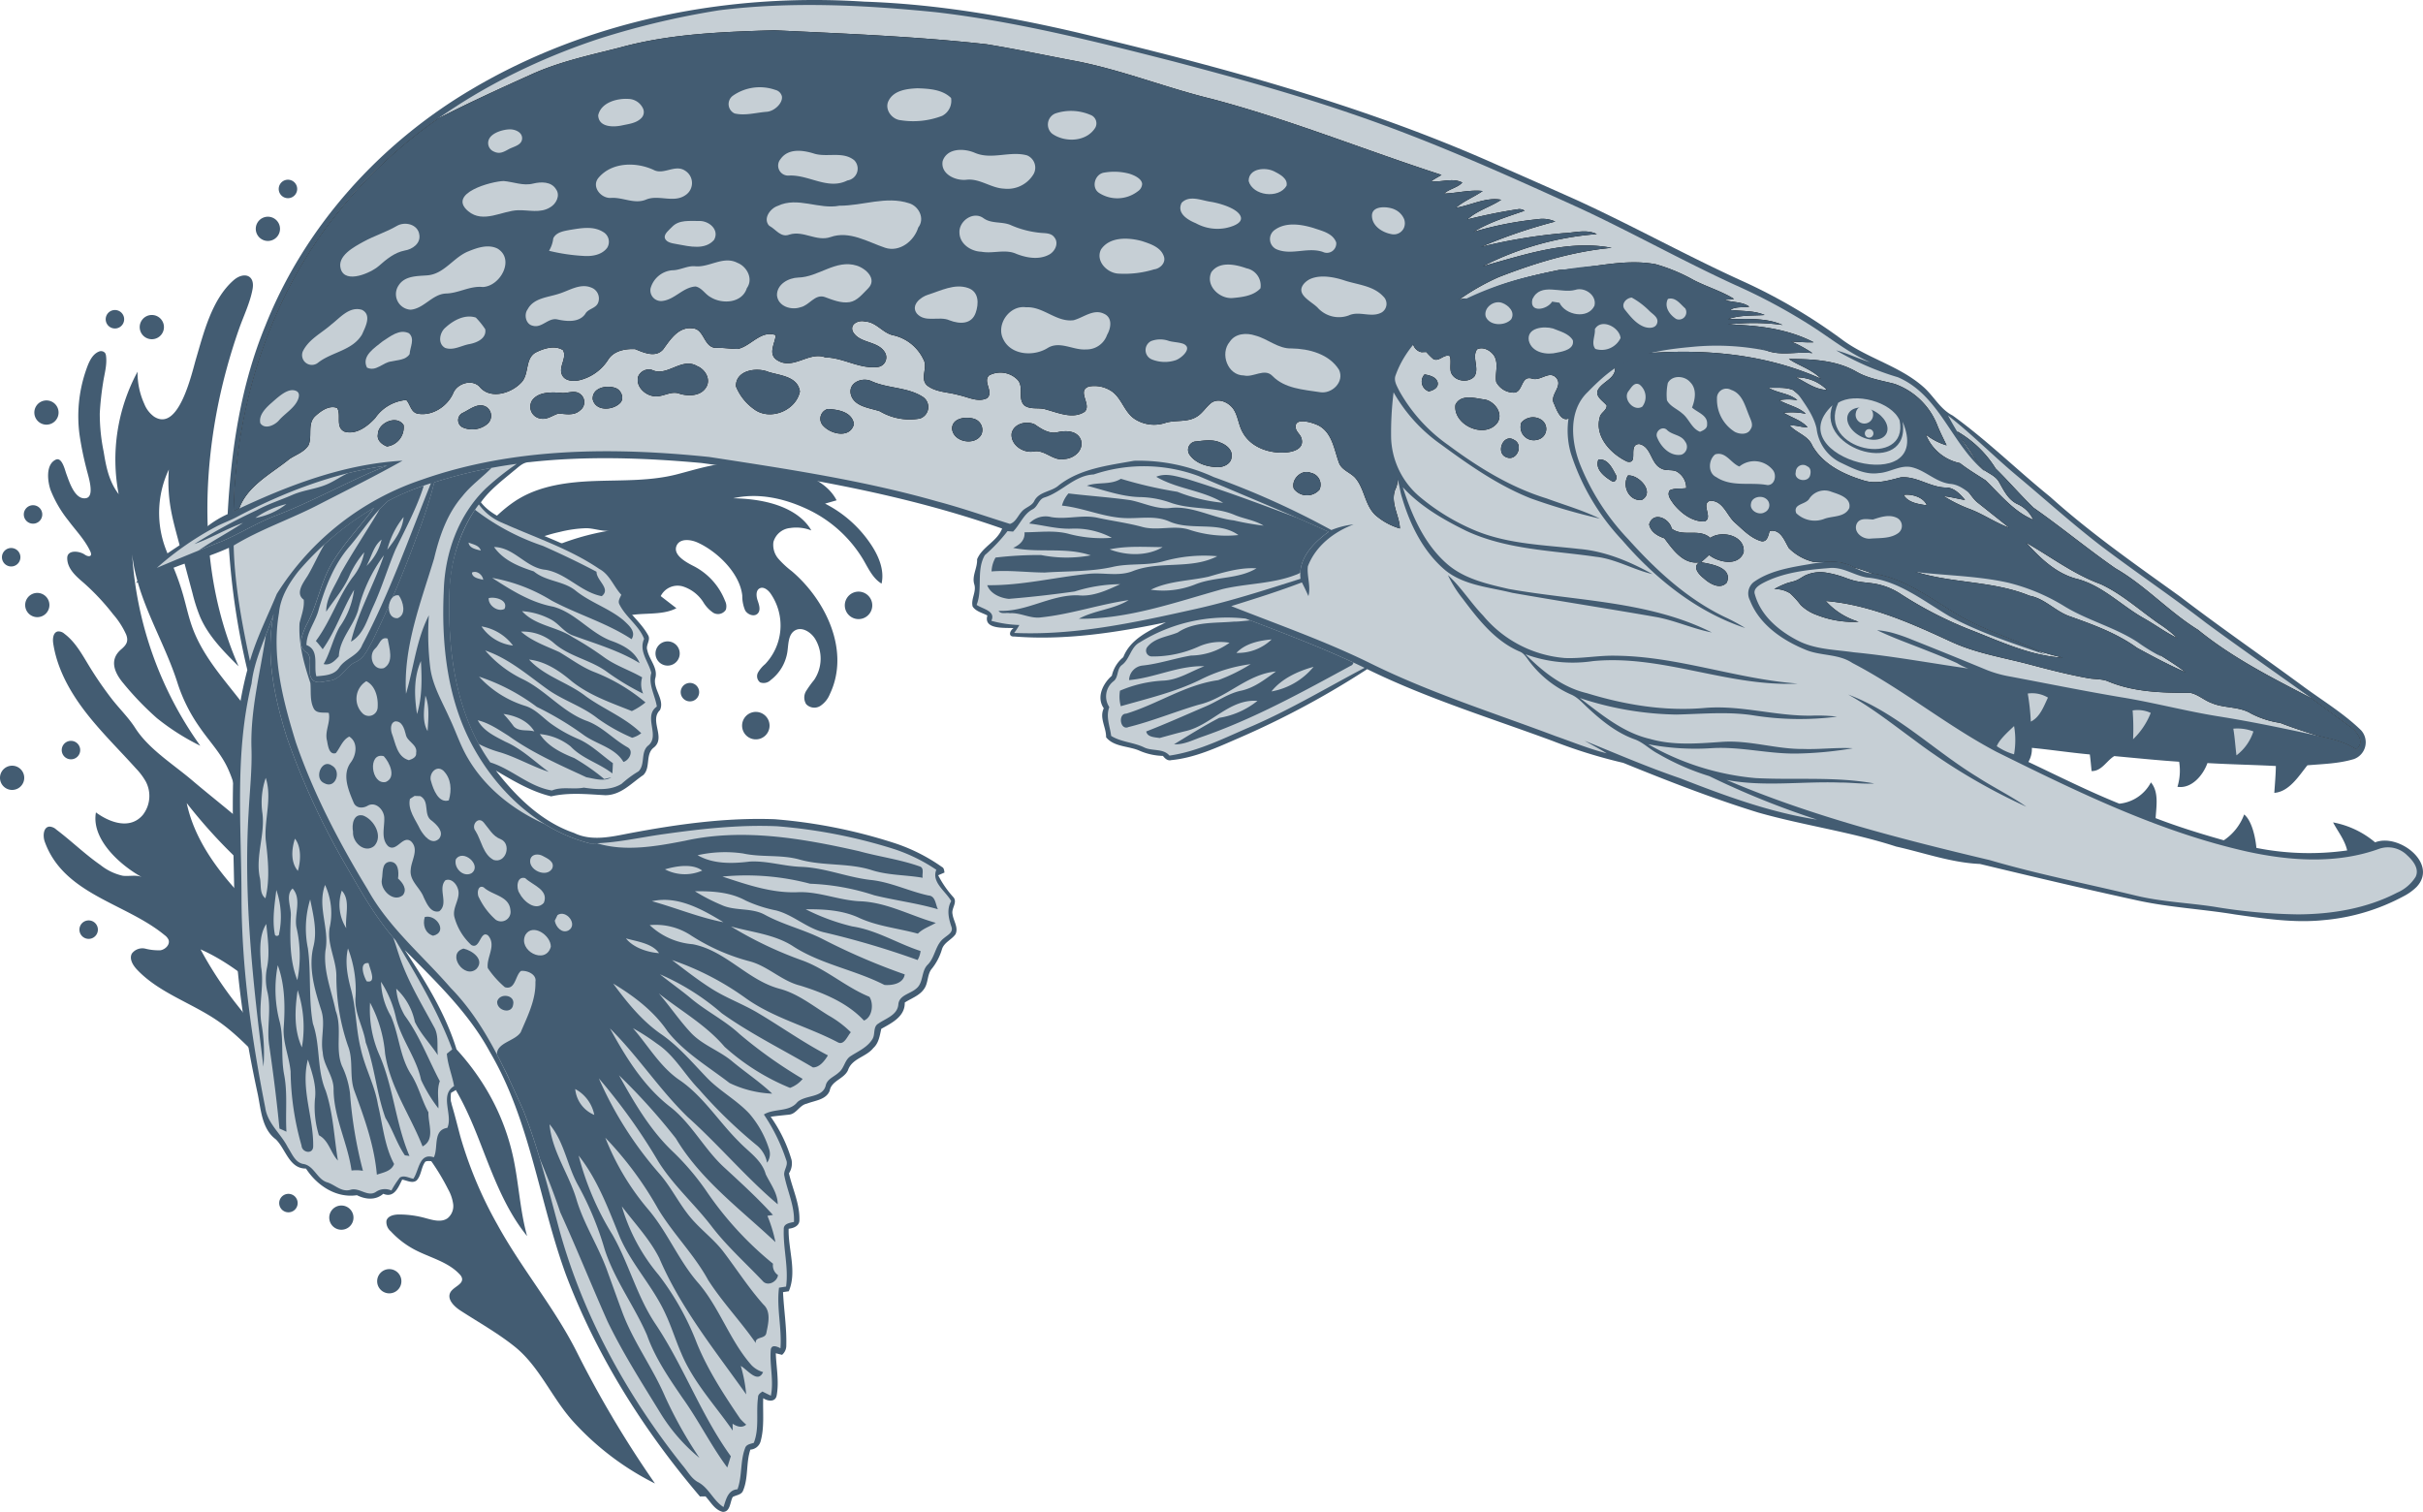 <svg xmlns="http://www.w3.org/2000/svg" xmlns:xlink="http://www.w3.org/1999/xlink" width="525" height="327.575" viewBox="0 0 525 327.575">
  <defs>
    <clipPath id="clip-path">
      <rect id="Rectangle_10917" data-name="Rectangle 10917" width="525" height="327.575" transform="translate(0 0)" fill="none"/>
    </clipPath>
  </defs>
  <g id="Group_479" data-name="Group 479" transform="translate(0 -0.002)">
    <g id="Group_478" data-name="Group 478" transform="translate(0 0.002)" clip-path="url(#clip-path)">
      <path id="Path_21427" data-name="Path 21427" d="M165.59,782.456q4.346,7.338,9.219,14.345a60.33,60.33,0,0,1-17.634-13.336c-4.678-5.124-7.336-11.957-12.733-16.3-3.645-2.93-7.846-5.281-11.766-7.821-1.4-.905-2.992-2.485-2.2-3.947.669-1.227,2.823-1.725,2.52-3.089a1.912,1.912,0,0,0-.524-.846c-2.54-2.73-6.448-3.59-9.745-5.331a19.3,19.3,0,0,1-5.17-3.98,2.6,2.6,0,0,1-.93-2.285c.3-1.073,1.675-1.355,2.788-1.35a21.471,21.471,0,0,1,5.534.749c1.65.448,3.56,1.053,4.943.048a3.4,3.4,0,0,0,1.193-3.047,9.036,9.036,0,0,0-1.1-3.217c-4.134-8.214-10.031-13.969-16.44-20.315-6.915-6.849-13.385-13.91-20.823-20.248-5.085-4.332-10.265-8.725-16.38-11.412a81.916,81.916,0,0,0,8.031,12.18c2.666,3.355,5.761,7.608,9.6,9.656a69.348,69.348,0,0,1,10.61,7.523q3.107,2.476,6.27,4.882c1.372,1.044,4.326,4.243,6,4.465A43.254,43.254,0,0,1,95.106,710.3c-5.181-4.285-9.337-9.767-14.854-13.609-5.742-4-12.837-6.136-17.653-11.212-.907-.956-1.759-2.355-1.124-3.511a2.84,2.84,0,0,1,2.921-1.046,11.44,11.44,0,0,0,3.265.346c1.085-.179,2.139-1.266,1.743-2.292a2.548,2.548,0,0,0-.828-.975c-8.431-6.979-21.861-8.773-25.987-20.261-.451-1.255-.294-3.193,1.038-3.267a2.31,2.31,0,0,1,1.435.619c3.281,2.469,6.228,5.365,9.605,7.709a11.929,11.929,0,0,0,4.723,2.3c1.316.236,3.119-.289,4.316.361-4.552-2.477-11.095-8.128-10.024-14.063,2.9,2.144,7.363,3.841,10.161.543a6.678,6.678,0,0,0,.633-7.24,13.97,13.97,0,0,0-2.1-2.8c-3.684-4.1-7.656-7.961-11.014-12.334s-6.12-9.367-6.94-14.82c-.151-1.006,0-2.367,1-2.558a1.916,1.916,0,0,1,1.431.506c2.338,1.746,3.783,4.4,5.3,6.895A79.288,79.288,0,0,0,57,626.666c1.668,2.174,3.716,4.135,5.182,6.43,2.949,4.616,8.264,7.869,12.4,11.4C83,651.672,94.239,659.479,99.208,669.6l4.311,8.784c-1.267-2.58-5.34-5.117-7.543-6.893-2.58-2.082-5.109-4.129-7.611-6.3a112.586,112.586,0,0,1-15.013-15.812c1.48,7.067,5.706,13.267,10.527,18.642a75.263,75.263,0,0,0,19.284,15.6c5.274,2.935,10.944,5.16,15.994,8.465,12.365,8.092,21.834,19.459,24.973,34.218,1.19,5.6,1.439,11.381,2.975,16.891-4.948-6.051-7.653-13.834-10.518-21.105s-6.336-14.674-12.454-19.538c5.044,4.01,6.939,13.288,8.526,19.132a88.566,88.566,0,0,0,8.005,19.022c5.21,9.513,12.375,17.985,17.216,27.629q3.607,7.187,7.71,14.113" transform="translate(-32.894 -475.377)" fill="#435c72"/>
      <path id="Path_21428" data-name="Path 21428" d="M94.492,369.361a33.87,33.87,0,0,0-3.662-6.772c-4.4-6.3-10.223-11.834-12.914-19.19-.814-2.226-1.307-4.553-1.949-6.834a54.1,54.1,0,0,0-2.086-6.025c-.726-1.754-1.546-3.474-2.133-5.279A22.055,22.055,0,0,1,72.8,309.135a34.587,34.587,0,0,0,.371,8.222c.368,2.222.953,4.4,1.537,6.577l3.232,12.044A36.148,36.148,0,0,0,79.6,341.12c1.814,4.153,5.1,7.455,8.315,10.651-6.294-14.273-7.756-29.916-6.168-45.354a119.343,119.343,0,0,1,3.429-18.554q1.23-4.607,2.808-9.113c1-2.854,2.406-5.7,2.956-8.682.587-3.183-1.984-3.815-4.137-1.918-4.682,4.127-6.421,11.277-8.114,17.006-.907,3.072-3.718,15.952-9.07,12.529a6.158,6.158,0,0,1-2.11-2.71,16.4,16.4,0,0,1-1.489-7.037,40.053,40.053,0,0,0-4.091,26.534c-2.117-2.8-2.706-5.877-3.255-9.227a40.685,40.685,0,0,1-.836-8.293,63.429,63.429,0,0,1,.709-6.569c.279-1.925.89-3.832.652-5.8a1.522,1.522,0,0,0-.214-.7,1.149,1.149,0,0,0-1.363-.29c-1.692.695-2.384,2.927-2.92,4.484a30.536,30.536,0,0,0-1.264,13.427,69.934,69.934,0,0,0,1.527,7.515c.288,1.28,1.919,5.941-.094,6.319-2.449.459-3.669-3.637-4.281-5.272-.306-.818-.937-3.732-2.32-3.052-2.214,1.089-1.727,4.733-1.1,6.543a25.472,25.472,0,0,0,3.839,6.6c1.636,2.207,3.64,4.233,4.794,6.759.53,1.161-.44,1.2-1.211.662-1.2-.832-3.807-1.1-3.807.744,0,2.3,1.9,3.938,3.5,5.307a50.116,50.116,0,0,1,6.427,6.849,17.834,17.834,0,0,1,2.841,4.408c.583,1.5.023,2.266-1.087,3.217-2.637,2.258-1.454,5.033.45,7.31a65.437,65.437,0,0,0,7.3,7.592,50.477,50.477,0,0,0,9.4,5.98A79.807,79.807,0,0,1,64.856,327.52c1.053,9.928,6.943,18.624,9.918,28.154a35.526,35.526,0,0,0,4.706,9.31c1.9,2.786,4.266,5.26,5.8,8.28,1.776,3.5,2.441,7.447,3.853,11.108,2.706,7.016,8.146,12.787,14.582,16.677a39.888,39.888,0,0,1-5.435-15.055c-.858-5.926-1.679-11.414-3.788-16.633" transform="translate(-36.219 -207.405)" fill="#435c72"/>
      <path id="Path_21429" data-name="Path 21429" d="M408.882,456.666c4.876-3.018,10.852-3.789,16.608-4.007,6.013-.227,12.126.047,17.951-1.462,4.06-1.051,8-2.347,12.213-2.48a40.635,40.635,0,0,1,13.413,1.828c3.57,1.119,7.225,2.961,8.932,6.29l-2.5.718a26.266,26.266,0,0,1,10.1,9.081c1.589,2.449,2.789,5.4,2.143,8.249-1.859-1.11-2.821-3.217-3.906-5.09a27.911,27.911,0,0,0-12.561-11.214c-4.9-2.237-10.365-3.4-15.686-2.189,11.63.221,15.671,4.683,16.934,6.973a8.844,8.844,0,0,0-4.559-.527,4.169,4.169,0,0,0-3.648,3.019,4.59,4.59,0,0,0,1.085,3.656,19.8,19.8,0,0,0,2.882,2.673c7.32,6.219,12.748,17.262,8.247,26.661a5.526,5.526,0,0,1-2.077,2.549,2.431,2.431,0,0,1-3.041-.39,2.7,2.7,0,0,1-.022-2.833,22.8,22.8,0,0,1,1.748-2.426,8.274,8.274,0,0,0,.214-8.882c-.935-1.5-2.9-2.728-4.406-1.812-1.415.86-1.371,2.865-1.593,4.506a9.5,9.5,0,0,1-3.637,6.227,2.167,2.167,0,0,1-2.3.492,1.694,1.694,0,0,1-.436-2.139,6.824,6.824,0,0,1,1.539-1.813,12.162,12.162,0,0,0,1.135-15.353c-.55-.739-1.474-1.478-2.3-1.073-.885.433-.783,1.722-.46,2.652s.7,2.077.029,2.8c-.74.8-2.187.282-2.735-.663a7.818,7.818,0,0,1-.623-3.187c-.506-4.892-5.462-9.609-9.675-11.511-1.542-.7-3.8-.929-4.526.6-.922,1.932,1.689,3.505,3.6,4.465a14.326,14.326,0,0,1,6.873,7.581,2.582,2.582,0,0,1,.17,1.9,2,2,0,0,1-2.768.636,7.437,7.437,0,0,1-2.161-2.327,8.219,8.219,0,0,0-4.432-3.362,4.089,4.089,0,0,0-4.754,2.108l3.4,2.624c-4.412,2.325-11-.2-14.1,3.707-.966.892,1.128,2,1.477,3.266.278,1.011-.781,1.975-1.827,2.058a6.858,6.858,0,0,1-3.009-.8,17.207,17.207,0,0,0-17.083,2.688,17.548,17.548,0,0,1,10.7-2.378c1.216.124,2.784.966,2.345,2.107a2.161,2.161,0,0,1-1.444,1.038l-8.156,2.847a23.939,23.939,0,0,0-7.237,3.482c-3.378,2.7-5.958,7.494-10.273,7.234a31.244,31.244,0,0,1,8.041-16.331c7.147-7.59,17.8-11.135,28.217-11.567A36.573,36.573,0,0,0,399.4,487.6c-6.192,6.206-7.574,16.754-17.213,19.254-.394.1.9-8.485,1.152-9.242a24.926,24.926,0,0,1,4.822-8.495c2.105-2.424,4.774-4.22,7.034-6.487a95.534,95.534,0,0,1,9.219-8.679A54.831,54.831,0,0,1,428.782,463.4c-1.448.238-3.553-.555-5.114-.52a27.1,27.1,0,0,0-5.635.805,35.805,35.805,0,0,0-9.525,3.577,71.617,71.617,0,0,0-18.07,14.106c1.134-1.226,1.257-3.511,1.874-4.988a34.223,34.223,0,0,1,3.612-5.8c3.356-4.9,7.329-10.137,12.309-13.5q.32-.217.648-.419" transform="translate(-296.732 -348.434)" fill="#435c72"/>
      <path id="Path_21430" data-name="Path 21430" d="M819.464,575.363a2.975,2.975,0,1,0,3.967-1.4,2.975,2.975,0,0,0-3.967,1.4" transform="translate(-636.125 -445.484)" fill="#435c72"/>
      <path id="Path_21431" data-name="Path 21431" d="M719.868,691.98a2.975,2.975,0,1,0,3.967-1.4,2.975,2.975,0,0,0-3.967,1.4" transform="translate(-558.784 -536.042)" fill="#435c72"/>
      <path id="Path_21432" data-name="Path 21432" d="M636.042,623.079a2.625,2.625,0,1,0,3.638-.741,2.625,2.625,0,0,0-3.638.741" transform="translate(-493.578 -482.937)" fill="#435c72"/>
      <path id="Path_21433" data-name="Path 21433" d="M562.385,653.134a2.625,2.625,0,1,0,3.638-.741,2.625,2.625,0,0,0-3.638.741" transform="translate(-436.38 -506.276)" fill="#435c72"/>
      <path id="Path_21434" data-name="Path 21434" d="M660.248,663.321a2,2,0,1,0,2.667-.94,2,2,0,0,0-2.667.94" transform="translate(-512.562 -514.217)" fill="#435c72"/>
      <path id="Path_21435" data-name="Path 21435" d="M248.542,214.333a2.625,2.625,0,1,1,3.675.53,2.625,2.625,0,0,1-3.675-.53" transform="translate(-192.599 -163.18)" fill="#435c72"/>
      <path id="Path_21436" data-name="Path 21436" d="M136,309.613a2.625,2.625,0,1,1,3.675.53,2.625,2.625,0,0,1-3.675-.53" transform="translate(-105.205 -237.169)" fill="#435c72"/>
      <path id="Path_21437" data-name="Path 21437" d="M33.818,392.464a2.625,2.625,0,1,1,3.675.53,2.625,2.625,0,0,1-3.675-.53" transform="translate(-25.855 -301.507)" fill="#435c72"/>
      <path id="Path_21438" data-name="Path 21438" d="M24.938,579.112a2.625,2.625,0,1,1,3.675.529,2.625,2.625,0,0,1-3.675-.529" transform="translate(-18.959 -446.449)" fill="#435c72"/>
      <path id="Path_21439" data-name="Path 21439" d="M319.787,1173.108a2.625,2.625,0,1,1,3.674.53,2.625,2.625,0,0,1-3.674-.53" transform="translate(-247.924 -907.715)" fill="#435c72"/>
      <path id="Path_21440" data-name="Path 21440" d="M366.249,1234.776a2.625,2.625,0,1,1,3.675.529,2.625,2.625,0,0,1-3.675-.529" transform="translate(-284.004 -955.602)" fill="#435c72"/>
      <path id="Path_21441" data-name="Path 21441" d="M.523,746.643a2.625,2.625,0,1,1,3.675.53,2.625,2.625,0,0,1-3.675-.53" transform="translate(0 -576.545)" fill="#435c72"/>
      <path id="Path_21442" data-name="Path 21442" d="M270.513,177.226a2,2,0,1,1,2.717.785,2,2,0,0,1-2.717-.785" transform="translate(-209.873 -135.321)" fill="#435c72"/>
      <path id="Path_21443" data-name="Path 21443" d="M102.738,303.575a2,2,0,1,1,2.717.785,2,2,0,0,1-2.717-.785" transform="translate(-79.587 -233.437)" fill="#435c72"/>
      <path id="Path_21444" data-name="Path 21444" d="M77.266,895.422a2,2,0,1,1,2.717.785,2,2,0,0,1-2.717-.785" transform="translate(-59.807 -693.034)" fill="#435c72"/>
      <path id="Path_21445" data-name="Path 21445" d="M23.333,492.836a2,2,0,1,1,2.717.785,2,2,0,0,1-2.717-.785" transform="translate(-17.926 -380.407)" fill="#435c72"/>
      <path id="Path_21446" data-name="Path 21446" d="M270.975,1160.565a2,2,0,1,1,2.717.785,2,2,0,0,1-2.717-.785" transform="translate(-210.231 -898.931)" fill="#435c72"/>
      <path id="Path_21447" data-name="Path 21447" d="M60.1,721.324a2,2,0,1,1,2.717.785,2,2,0,0,1-2.717-.785" transform="translate(-46.475 -557.839)" fill="#435c72"/>
      <path id="Path_21448" data-name="Path 21448" d="M2.14,534.326a2,2,0,1,1,2.717.785,2,2,0,0,1-2.717-.785" transform="translate(-1.468 -412.626)" fill="#435c72"/>
      <path id="Path_21449" data-name="Path 21449" d="M336.289,7.174C320.96,3.579,305.359.883,289.6.357c-29.3-1.921-59.533,3.888-84.959,18.913-19.916,11.7-36.275,29.741-44.826,51.3-5.334,12.935-7.423,26.943-8.169,40.826a21.34,21.34,0,0,0-4.956,3.106c-1.635,1.257-3.416,2.3-5.146,3.438l-.057.038c-1.542,1.014-3.085,2.028-4.574,3.118a17.256,17.256,0,0,0-5.148,5.286c.043-.1.58-.241.692-.287l.817-.339,1.572-.653,3.144-1.305c1.9-.789,3.795-1.526,5.76-2.149a58.657,58.657,0,0,0,8.17-2.957,156.98,156.98,0,0,0,3.991,26.469c-4.518,16.96-2.866,34.609-2.8,51.94.147,13.495,2.227,26.889,5.076,40.052.686,3.39.895,7.487,3.9,9.711,2.152,2.1,2.892,6.363,6.529,6.326,2.378,3.669,6.538,6.448,11.04,5.774,1.867.93,4.043,1.15,5.709-.309,2.372.995,3.254-1.4,4.1-3.07,1.007.166,2.212.905,3.14.17,1.037-1.13.951-2.859,1.868-4.053.828-.431,2.066.352,2.687-.569.917-1.662.45-3.678,1.03-5.451.584-.158,1.165-.32,1.741-.467,1.225-2.677-.271-5.619.111-8.418.645-.438,1.786-.783,1.476-1.784-.382-2.169-1.282-4.2-1.769-6.351.739-.37,1.732-.826,1.32-1.831-2.435-7.571-6.683-14.4-11.05-20.99,6.733,6.822,13.852,13.578,18.452,22.1,8.744,14.866,10.645,32.344,16.5,48.326,6.666,17.579,16.851,33.695,29.007,47.971.305-.005.911-.013,1.213-.019,1.116,1.215,2.027,2.974,3.744,3.358,1.656.014,1.536-2.148,2.146-3.226.772-.444,1.915-.449,2.257-1.415,1.171-2.8.6-5.981,1.567-8.851a2.461,2.461,0,0,0,2.183-1.68c.895-3.062.487-6.31.6-9.456.971.651,2.63.916,2.917-.588.556-3.021-.082-6.11-.191-9.151l1.355.344a2.6,2.6,0,0,0,.918-2.039c.107-3.865-.523-7.7-.707-11.552.421-.065.837-.126,1.246-.183,1.818-4.286-.153-9.057-.029-13.55,1.1-.119,2.4-.626,2.332-1.958.079-3.479-1.511-6.707-2.266-10.049a3.94,3.94,0,0,0,.569-2.894,31.36,31.36,0,0,0-4.528-9.362c1.3-.2,2.6-.3,3.9-.453,1.681-.1,2.315-2.069,3.917-2.38,1.733-.692,4.209-.825,4.974-2.819.385-2.19,3.11-2.526,3.965-4.453.86-2.551,3.923-2.825,5.478-4.785,1.2-1.075,1.394-2.694,1.732-4.163,2.252-1.259,5.163-2.655,5.084-5.694,1.414-.932,3.172-1.473,4.167-2.923,1-1.343.632-3.255,1.787-4.513a12.361,12.361,0,0,0,2.124-4.161c.486-1.461,2.081-2.012,2.918-3.2.7-1.478-.473-2.923-.647-4.381-.278-1.208,1.077-2.457.255-3.572a21.843,21.843,0,0,1-3.357-4.824c.459-.2.916-.4,1.367-.593-.084-.464-.085-1.005-.585-1.229a38.561,38.561,0,0,0-10.46-5.219,113.2,113.2,0,0,0-25.8-5.108c-10.556-.381-21.089,1.1-31.44,3.054-3.929.76-8.2,1.781-12-.084-6.975-2.381-12.479-7.777-16.914-13.5,3.8,2.224,7.665,4.552,11.978,5.58,3.821-.887,7.825-.467,11.716-.248,3.418-.006,5.64-2.616,8.245-4.372,1.669-1.635.354-4.554,2.312-5.986,2.621-2.143-1.069-5.829,1.3-8.081,1.044-2.231-1.433-4.457-1.051-6.791.726-2.3-1.273-4.082-1.7-6.208-.4-1.111.84-2.209.154-3.271-1.459-2.653-3.964-4.538-5.546-7.121,1.8-2.527-2-4.134-2.455-6.487-5.4-4.354-12-6.819-18.343-9.439-3.478-1.5-7.422-2.6-9.861-5.707,1.912-2.693,4.587-4.7,7.095-6.8,1.016-.774,1.959-1.866,3.332-1.891,12.426-1.382,24.99-.954,37.419.179,22.017,3.008,44.057,6.814,65.09,14.2-1.1,2.816-4.306,3.922-5.426,6.657.1,1.859-1.165,3.573-.611,5.406.529,1.636-.794,3.223-.344,4.848.732,1.066,2.11,1.35,3.191,1.923-.925,3.1,3.8,2.613,5.677,2.74-.855.528-1.266,1.919.156,1.815,11.018.876,22.074-.839,32.843-3.072-3.546,1.763-7.7,3.586-9.233,7.552a7.192,7.192,0,0,0-2.482,4.018c-1.941,1.7-3.4,4.666-1.744,7.054-1.021,2.1.545,4.136.5,6.281,1.748,2.147,4.945,1.857,7.3,2.937a13.655,13.655,0,0,0,5.015,1.1c.452.57,1.031,1.128,1.826.908,5.084-.49,9.782-2.684,14.412-4.69a188.789,188.789,0,0,0,28.017-15.019c12.884,6.328,26.63,10.552,40.06,15.512a112.708,112.708,0,0,0,15.421,4.792c9.622,3.916,19.335,7.71,29.271,10.776,9.87,2.8,20.093,4.18,29.863,7.362,6.028,1.34,11.961,3.5,18.157,3.77,11.35,2.728,22.708,5.419,34.116,7.9,6.965,1.527,14.109,1.88,21.131,3.038,6.365.9,12.812,1.9,19.242,1.228a44.644,44.644,0,0,0,17.3-5.17,11.32,11.32,0,0,0,2.808-2.014c4.791-5.069-3.888-11.7-8.977-9.662a19.774,19.774,0,0,0-9.109-4.328c1.058,2.011,2.545,3.805,3.052,6.079a58.786,58.786,0,0,1-19.663-.548c-.231-2.48-1.045-5.954-2.652-7.25a11.514,11.514,0,0,1-4.413,5.6c-4.987-1.4-9.935-2.94-14.773-4.8.151-2.54.742-5.665-1.018-7.752a8.683,8.683,0,0,1-6.839,4.617c-6.709-2.695-13.181-5.957-19.713-9.044a5.545,5.545,0,0,0,.757-3.05c4.195.412,8.365,1.04,12.561,1.429.153,1.2.264,2.4.375,3.6,2.179.057,3.255-2.248,4.918-3.247,4.681.429,9.366.912,14.056,1.224a12,12,0,0,1-.369,5.437c3.063.464,5.557-2.5,6.5-5.148,4.94.294,9.886.38,14.825.636-.026,1.945-.207,3.88-.336,5.82,3.208-.236,5.292-3.628,7.168-5.973,3.365-.288,6.814-.356,10.065-1.343a3.867,3.867,0,0,0,1.567-6.245c-3.695-3.587-8.121-6.289-12.27-9.311-8.96-6.613-18.146-12.916-26.99-19.691-9.587-6.9-19.308-13.659-28.1-21.576C539.405,101.88,532.851,95.4,525.4,90.028c-2.75-1.4-4.121-4.284-6.388-6.238-5.068-4.454-11.837-6.087-17.266-9.991a119.512,119.512,0,0,0-21.525-12.732c-12.369-5.593-24.23-12.226-36.58-17.859q-8.578-3.834-17.183-7.6c-28.871-12.869-59.513-21.087-90.173-28.431" transform="translate(-102.319 -0.002)" fill="#435c72"/>
      <path id="Path_21450" data-name="Path 21450" d="M429.953,17.037c13.153,3.459,26.275,7.075,39.135,11.508,16.878,5.757,33.141,13.1,49.356,20.476,11.221,5.236,22.035,11.3,33.292,16.462a125.907,125.907,0,0,1,16.535,8.872c4.228,2.7,8.156,5.907,12.8,7.906-2.5-.75-4.856-1.929-7.392-2.587a59.661,59.661,0,0,0,13.39,5.829c9.064,3.89,11.553,14.479,18.819,20.419a83.709,83.709,0,0,1-7.974-12.132c5.239,4.087,9.9,8.846,15,13.1,6.061,5.065,11.931,10.372,18.2,15.187,7.483,5.669,15.278,10.91,22.714,16.643C664,146.207,674.47,153.3,684.6,160.851c1.718,1.116,3.951,3.482,1.788,5.335-2.559-1.783-5.679-2.344-8.648-3.063-6.9-1.518-13.831-2.954-20.813-4.083-7.241-1.127-14.326-3.048-21.564-4.217-7.967-1.339-15.881-2.951-23.82-4.447a25.724,25.724,0,0,1-5.13-1.409q-2.694-1.109-5.389-2.215-5.448-2.23-10.921-4.4a38.029,38.029,0,0,0-4.291-1.49,19.6,19.6,0,0,0-3.27-.564c3.2,1.549,6.508,2.736,9.807,4.037,1.7.671,3.4,1.336,5.089,2.042.825.346,1.645.7,2.458,1.072a11.259,11.259,0,0,0,2.416,1.163c-8.277-1.181-16.506-2.716-24.833-3.517-4.047-.591-8.317-.6-12.039-2.51-4.132-2.106-8.095-5.4-9.369-10.037-.418-1.177.826-1.944,1.692-2.425,4.4-2.329,9.475-2.885,14.368-3.272,2.943-.345,5.388,1.566,8.177,2.03,6.786.587,12.244,5.068,17.907,8.4,6.62,3.59,13.863,5.906,20.95,8.361-6.678-3.4-14.064-5.362-20.425-9.423-5.53-3.463-11.126-7.514-17.791-8.277-2.306-.315-4.142-1.989-6.442-2.322-2.7-.389-5.4.186-8.055.62-3.691.646-7.538,1.428-10.646,3.65a3.163,3.163,0,0,0-.807,3.945c2.019,5.21,6.952,8.6,11.935,10.658,3.3,1.44,7.195.86,10.253,2.913,10.889,5.662,20.422,13.552,31.268,19.272,17.446,8.63,35.141,17.3,54.248,21.589,9.417,2.056,19.563,2.738,28.762-.641a5.893,5.893,0,0,1,5.945,1.458c1.3,1.188,2.692,2.962,1.808,4.694a8.921,8.921,0,0,1-4,3.4c-6.58,3.423-14.116,4.677-21.533,4.7a119.2,119.2,0,0,1-18.188-1.668c-5.621-.85-11.345-1.058-16.889-2.4-10.553-2.553-21.225-4.631-31.657-7.691-19.344-4.58-38.7-9.553-57.036-17.372,8.1,1.548,16.34.28,24.507.568,2.512-.019,5.011.357,7.519.2-8.506-1.547-17.169-.706-25.749-1.165a56.726,56.726,0,0,1-23.232-7.336,53.947,53.947,0,0,0,13.836.848c6.259-.375,12.4,1.325,18.648,1.166a80,80,0,0,0,11.862-1.142c-3.564-.208-7.136.28-10.707.159-5.978.059-11.788-1.991-17.783-1.534-5.157.358-10.424.8-15.472-.647-5.866-1.357-10.537-5.309-15.209-8.866a69.3,69.3,0,0,0,20.934,3.586c5.572-.122,11.165-.681,16.714.181a63.51,63.51,0,0,0,18.093.271,36.566,36.566,0,0,0-5.507-.215c-7.775.133-15.375-2.338-23.171-1.667-8.623.76-17.276-.669-25.511-3.2-5.274-1.232-9.594-4.676-13.328-8.441A29.644,29.644,0,0,0,521.006,147c15.053-1.448,29.33,5.634,44.342,4.872-13.283-.989-26-5.906-39.385-6.035-3.691-.1-7.353.651-11.047.5a25.732,25.732,0,0,1-17.738-9.206c-2.694-2.785-4.76-6.162-7.618-8.758a25.9,25.9,0,0,0,3.208,5.117c3.36,4.462,6.978,9.124,12.247,11.408,1.181.417,1.7,1.625,2.461,2.514a22.945,22.945,0,0,0,8.637,6.777c1.561.615,2.645,1.942,3.858,3.04,2.935,2.725,6.141,5.3,9.951,6.686,1.912.656,3.326,2.185,5.094,3.111a53.371,53.371,0,0,0,11.176,4.9,182.44,182.44,0,0,0,23.365,9.431c-10.267-1.584-20.039-5.212-29.674-8.969-7.03-2.4-13.83-5.335-20.7-8.124,1.586.919,3.229,1.735,4.776,2.715-3.782-.946-7.389-2.442-11.063-3.722-13.4-5.049-27.131-9.359-40.006-15.713-9.8-4.838-20.132-8.442-30.283-12.455,5.141-1.6,10.279-3.215,15.313-5.134.5.974.971,1.962,1.411,2.962.574-2.121-.365-4.324-.118-6.456,1.683-4.4,5.624-7.452,9.917-9.07a17.336,17.336,0,0,0-4.82,1.22,178.948,178.948,0,0,0-25.5-11.488,39,39,0,0,0-17.247-3.528c-5.631,1.024-11.628,1.68-16.294,5.3-1.554,1.431-4.22,1.334-5.289,3.319-.52,1.233-2.039,1.452-2.819,2.462-.8.88-1.272,2.227-2.5,2.6-5.218-1.635-10.388-3.45-15.679-4.851-16.182-4.618-32.857-7.089-49.455-9.649-20.774-2.14-42.347-2.106-62.268,4.909a59.309,59.309,0,0,0-31.452,24.765c-1.976,4.821-4.375,9.5-5.82,14.533-1.747-8.247-3.324-16.57-3.523-25.021,5.89-3.578,12.464-5.748,18.554-8.933,6.037-3.1,12.129-6.123,18.04-9.448-12.871.724-25.1,5.463-36.625,10.953.47-23.071,7.809-46.242,22.294-64.381,14.4-18.36,35.168-30.834,57.133-38.067a177.219,177.219,0,0,1,25.831-6.1C347.246,4.053,363,4.841,378.544,6.4,395.962,8.411,413,12.71,429.953,17.037" transform="translate(-175.834 -3.764)" fill="#c6cfd5"/>
      <path id="Path_21451" data-name="Path 21451" d="M360.158,108.11c-.45-2.509,2.58-3.633,4.523-2.711,3.563,1.618,7.841,1.248,11.166,3.441a2.624,2.624,0,0,1-.712,4.646,12.648,12.648,0,0,1-8.66-1.578c-2.247-.755-5.712-1-6.317-3.8m-50.838-1.191c1.215.519,1.881,2.383.752,3.323-1.631,1.5-5.2,1.676-5.809-.933-.144-2.568,3.17-3.165,5.057-2.389m-33.145,5.307c1.531-.739,3.308-2.289,5.043-1.244a2.315,2.315,0,0,1,.209,3.682,5.135,5.135,0,0,1-5.417.7,1.744,1.744,0,0,1,.166-3.137m21.049-4.333c1.36.283,2.82-.607,4.085.122a2.207,2.207,0,0,1,.171,3.728c-1.29,1.186-3.1.748-4.667.658-1.282.4-2.462,1.4-3.887,1.08a2.584,2.584,0,0,1-1.762-3.969c1.388-1.825,4-1.733,6.061-1.618m-33.945,7.024a4.169,4.169,0,0,1-3.6,4.611c-1.071-.412-2.227-1.325-1.968-2.622.03-2.508,4.112-4.3,5.573-1.989m53.77-11.987c3.332,1.644,6.435-2.841,9.859-.788,1.686.671,2.971,2.792,1.958,4.507-1.134,1.983-3.814,2.05-5.77,1.466-1.963-.778-3.782.913-5.763.5-1.909-.316-3.812-2.2-3.217-4.252a2.51,2.51,0,0,1,2.933-1.428M248.725,69.192a103.7,103.7,0,0,1,22.061-20.726c6.569-3.369,13.3-6.441,20.023-9.47,6.156-2.829,12.808-4.223,19.333-5.89,10.863-3,22.218-3.4,33.417-3.742,15.362.729,30.742,1.323,46.036,3.026,6.56,1.071,13.06,2.464,19.592,3.689,9.939,1.961,19.38,5.767,29.211,8.158,16.914,4.468,33.146,11.086,49.773,16.46-.735.462-1.517.847-2.218,1.361,2.246.3,4.58-.806,6.718.3-1.073,1.143-2.785,1.345-3.956,2.388,2.8-.087,5.565-.87,8.374-.56-1.871,1.313-4.06,2.125-5.8,3.631,3.254-.522,6.537-2.363,9.814-1.729-2.356,1.559-5.211,2.32-7.332,4.256,3.687-.917,7.415-1.686,11.171-2.239a2.207,2.207,0,0,1,1.243.353c-3.772,1.306-7.656,2.489-11.077,4.586A75.258,75.258,0,0,1,509.019,70.3a6.72,6.72,0,0,1,3.8.506,112.9,112.9,0,0,0-16.08,5.483,117.755,117.755,0,0,1,17.84-2.965c2.4-.074,4.975-.929,7.245.2a65.164,65.164,0,0,0-24.7,6.959C506.159,78,515.558,74.7,525.034,76.5c-8.444.771-16.609,3.287-24.479,6.345A50.843,50.843,0,0,0,492,87.705c.407-.081.813-.162,1.216-.247.176.079.53.234.706.309,6.079-3.418,12.927-5.078,19.712-6.473,6.965-.336,13.912-2.54,20.911-1.247a37.48,37.48,0,0,1,8.161,3.381c2.89,1.509,6.065,2.421,8.85,4.143-.676.07-1.356.133-2.033.214,1.753.6,3.756.327,5.325,1.457-1.371.231-2.916-.067-4.145.7,2.492.322,5.135.1,7.483,1.112-2.642.164-5.385-.019-7.917.89,3.931.014,8.119-.375,11.8,1.264a46.507,46.507,0,0,0-11.841-.083c6.344.124,12.869.883,18.574,3.838-1.61.078-3.218-.108-4.831-.137a25.615,25.615,0,0,1,4.57,2.485c-3.471-.418-7.118.765-10.4-.757-3.88-1.324-8.026-.985-12.052-1.228-5.329-.1-10.956-.105-15.867,2.231,13.537-1.367,27.623-.316,40.169,5.307-1.918-2.02-4.7-2.766-6.952-4.288,4.988.028,10.271.228,14.693,2.8,2.515,1.44,5.39,1.874,8.15,2.588a15.463,15.463,0,0,1,9.222,8.756c.611,1.566,1.376,3.058,2.109,4.569a13.431,13.431,0,0,1-4.5-2.342,10.169,10.169,0,0,0,7.389,6.2c1.757,1.378,3.684,2.508,5.55,3.727,3.19,3.1,6.133,6.8,10.34,8.55a6.834,6.834,0,0,0-3.527-3.451c-1.941-.952-2.888-2.976-3.9-4.758-.76-1.334-2.274-1.843-3.438-2.721q-.86-1.091-1.675-2.212c-.885-1.477-1.891-2.873-2.888-4.275q-.544-.862-1.07-1.736a23.6,23.6,0,0,1,8.337,8.041c2.825,2.761,5.4,5.783,8.243,8.52,6.017,4.211,11.682,8.912,17.711,13.109,6.491,3.732,11.569,9.4,17.921,13.34,7.483,6.092,16.128,10.438,24.659,14.879Q680.7,177,684.6,179.89c1.718,1.116,3.951,3.482,1.788,5.335-2.356-1.642-5.188-2.247-7.941-2.895-2.877-.875-5.734-1.814-8.545-2.9a19.813,19.813,0,0,1-6.329-2.035c-2.6-1.585-5.812-1.093-8.556-2.282-1.617-.582-2.925-1.87-4.635-2.2-6.017.01-12.252-.136-17.878-2.524-1.143-.485-2.9-.409-4.141-.631-1.429-.256-2.851-.548-4.267-.864-2.833-.633-5.642-1.366-8.447-2.113-5.465-1.455-11.272-2.378-16.444-4.669-.742-.329-1.478-.671-2.215-1.01-8.163-3.758-16.614-7.332-25.569-8.086a15.634,15.634,0,0,0,7.121,4.5,21.549,21.549,0,0,1-9.013-1.457,9.712,9.712,0,0,1-3.515-2.155,19.434,19.434,0,0,0-2.282-2.529,6.065,6.065,0,0,0-3.463-.94,18.932,18.932,0,0,1,2.487-1.174c.753-.309,1.58-.393,2.336-.725.661-.29,1.245-.732,1.891-1.055a7.8,7.8,0,0,1,4.457-.616,21.56,21.56,0,0,1,4.4,1.186,19.338,19.338,0,0,0,1.9.6c1.7.4,3.456.376,5.156.793a14.808,14.808,0,0,1,4.856,2.115,84.991,84.991,0,0,0,14.734,7.6c6.6,2.541,13.16,5.745,20.339,6.143q-2.791-.67-5.53-1.529c-6.167-2.871-12.784-4.833-18.558-8.519-5.363-3.358-10.791-7.261-17.194-8.19-1.321-.5-2.656-.956-4.009-1.332a10.5,10.5,0,0,0-3.03-1.077,15.179,15.179,0,0,0-3.544-.049c-.684-.038-1.373-.053-2.068-.036a11.251,11.251,0,0,1-5.453-3.011c-.963-1.6-1.768-4.187-4.168-3.713-.292.91-.487,2.459-1.823,2.209-2.29-.645-3.992-2.514-5.734-4.043-1.764-1.581-2.529-4.79-5.362-4.714-2.1.708.8,3.727-1.2,4.484-2.654.072-5.011-1.744-6.63-3.705-.57-.854-1.615-2-.882-3.044,1.1-.527,2.382-.289,3.558-.467a4.038,4.038,0,0,0-1.687-3.35c-1.083-.915-2.686-.224-3.855-.979-2.207-1.145-2.028-4.726-4.683-5.237-2.514.137.021,4.444-2.583,3.811-3.49-1.623-7.122-5.464-5.917-9.617.2-1.02,1.569-1.483,1.489-2.552-.818-1.035-2.75-2.012-1.764-3.581,1.227-1.816,4.133-2.412,3.5-5.184-4.039,2.938-9.315,5.911-9.762,11.46-1.736,1.146-2.809-1.659-3.328-2.955-1.2-1.984,1.959-3.775.472-5.668-1.544-1.8-3.486.792-5.346.1-2.463-.716-1.845,3.175-4.018,3.05a4.292,4.292,0,0,1-3.68-2.283c-.329-1.852.575-3.907-.429-5.643-.734-1.173-2.408-2.133-3.741-1.442-1.193,1.727.6,4.122-.6,5.9-1.4,1.5-4.452,1-5.077-1.037-.232-1.116.115-2.292-.2-3.388-1.245-.567-2.31,1.274-3.565.638a13.185,13.185,0,0,1-1.532-1.528c-.044-.046-.937.048-1.1.013a2.3,2.3,0,0,1-.963-.468,2.424,2.424,0,0,1-.883-2.123c-.007.263-.473.635-.62.842-.352.5-.657,1.042-.978,1.56q-1,1.617-1.924,3.28a7.073,7.073,0,0,0-.857,2.039,8.849,8.849,0,0,0-.083,1.735c.011,2.409-.366,4.8-.563,7.191a22.711,22.711,0,0,0,.155,6.933c.194,2.984,2.587,5.808,1.071,8.774-1.1,2.938.907,5.625,1.014,8.449a14.015,14.015,0,0,1-5.277-2.871c-2.3-2.139-2.353-5.591-4.292-7.967-1.094-1.335-3.147-1.766-3.689-3.559-.995-2.737-1.392-6.114-4.113-7.773-.978-.6-5.526-2.205-5.223.313.11.911.956,1.412,1.23,2.235.776,2.33-1.716,3.059-3.53,3.156-3.443.217-7.354-1.1-9.114-4.259-.99-1.632-1.025-3.676-2.138-5.246-1.017-1.356-3.056-2.323-4.631-1.321-1.232.9-1.968,2.349-3.318,3.111-2.032,1.228-4.512.621-6.708,1.29a7.7,7.7,0,0,1-6.656-.831c-2.4-1.572-2.866-4.909-5.45-6.287a6.671,6.671,0,0,0-4.475-.756c-2.748.927.68,3.957-.933,5.475-2.521,1.66-5.68.228-8.3-.471-1.54-.549-3.4.1-4.764-.912-1.5-1.472-.059-3.925-1.41-5.487a5.2,5.2,0,0,0-6.25-.992c-1.389,1.418,1.108,3.535-.41,4.915-1.989.98-4.135-.259-6.122-.658-2.271-.685-4.917-.57-6.858-2.086-1.663-1.512.23-3.882-.809-5.651a9.524,9.524,0,0,0-6.405-5.2c-2.374-.412-3.768-2.922-6.268-3.013-1.344-.381-3.35.529-2.636,2.18,1.471,2.685,5.515,1.919,7.005,4.608a2.093,2.093,0,0,1-1.6,3.065c-3.951.465-7.436-2.008-11.35-2.077-3.583-1.376-6.993,2.86-10.478.574-2.028-1.336-.417-3.6-.266-5.4-3.238-1.161-5.366,2.4-8.254,3-1.639-.039-3.271-.3-4.917-.247-2.514-.328-2.331-4.184-4.956-4.235-3.009-.334-4.769,2.508-6.3,4.6-1.628,1.829-4.175.686-6.039-.087-2.105-.111-4.615.338-5.839,2.264a10.19,10.19,0,0,1-6.4,4.508c-1.245.225-2.961.157-3.585-1.159-.876-1.767,1.161-3.711.176-5.4-1.775-1.121-4.165-.36-5.918.524-2.4,1.384-1.3,4.793-3.2,6.6-2.19,2.27-6.659,3.626-8.958.805-1.668-1.729-4.865-.7-5.712,1.414-1.259,2.853-4.5,4.98-7.644,4.437-1.547-.279-1.625-2.061-2.519-2.968a9.1,9.1,0,0,0-6.741,3.92c-1.643,1.782-4.1,3.68-6.648,2.93-2.039-.967-.629-3.575-1.577-5.116-1.722-.69-3.563.656-4.8,1.8-1.706,1.67-.557,4.244-1.4,6.232-.925,1.521-2.725,2.066-4.133,3.01-3.933,3.2-9.109,5.755-10.9,10.746q-.614.288-1.225.579c.47-23.071,7.809-46.242,22.294-64.382m316.239,35.377c2.17,1.043,4.215,2.685,6.731,2.708a9.312,9.312,0,0,0-6.731-2.708M643.71,157.98c-4.208-2.9-8.018-6.436-12.693-8.61-5.841-2.128-10.832-5.943-16.192-9.007,3.075,3.387,6.625,6.836,11.237,7.919,5.509,1.533,9.5,5.815,14.376,8.531,2.418,1.36,4.649,3.052,7.161,4.248a25.585,25.585,0,0,0-3.889-3.081m-28.126-6.1c3.366.623,5.624,3.425,8.791,4.488,5.019,1.794,10.114,3.637,14.466,6.782,3.456,1.895,6.961,3.755,10.566,5.331-3.688-2.885-7.986-4.963-11.657-7.912-5.734-3.529-12.55-5.006-17.991-9.048-5.095-1.7-10.239-3.788-15.692-3.854-4.457-.327-8.888-1.121-13.371-1.031,8.106,2.615,16.945,1.964,24.89,5.244M593.336,132.3c-.672-1.75-3.229-2.531-5.041-2.272.972,1.718,3.262,1.993,5.041,2.272m-28.069-22.789a11.151,11.151,0,0,0-3.912-.008c1.838,1.1,4.133,1.447,5.758,2.956a14.679,14.679,0,0,0-4.821-.216c1.728,1.045,3.794,1.587,5.2,3.127-1.3.069-2.535-.535-3.846-.353,1.475,1.626,3.97,2.181,4.854,4.318,2.359,4.171,6.945,6.322,11.352,7.631,2.624.749,5.283-.085,7.824-.734,3.374-.306,6.26,2.083,9.6,2.2,1.87-.083,3.229,1.373,4.328,2.69-1.551-.222-3.061-.678-4.622-.821a31.121,31.121,0,0,0,5.841,2.871c2.883,1.124,5.451,2.938,8.371,3.978-2.309-1.85-4.639-3.691-6.96-5.538-1.5-1.292-2.247-3.35-4.067-4.3-1.5-.87-3.416-.154-4.873-1.161-2.963-1.736-6.407-3.264-9.909-2.374a12.086,12.086,0,0,1-9.5-1.319c2.216.254,4.249,1.518,6.535,1.294,3.029-.2,6.6-1.871,7.077-5.2.617-3.165-1.517-6.124-4.269-7.462-3.518-1.835-8.043-3.528-11.757-1.257-2.57.909-3.529,3.966-3.524,6.462a26.021,26.021,0,0,1-1.244-4.2,20.24,20.24,0,0,0-4.351-4.787c-1.677-.682-3.569-.429-5.345-.51,1.961,1.216,4.487,1.168,6.258,2.711m-178.344,4.052a2.511,2.511,0,0,1,1.57,3.344c-1.34,2.584-6.126,1.715-6.365-1.219-.005-2.355,3.07-2.689,4.8-2.125m122.688.08a2.386,2.386,0,0,1-.676,4.436,2.851,2.851,0,0,1-3.463-3.712,3.324,3.324,0,0,1,4.139-.724m-5.712,4.481c2.106,1.026.6,4.685-1.649,3.755-2.444-.859-.711-5.274,1.649-3.755m-148.719-6.7c2.22.106,5.243.593,5.673,3.257-.793,3.124-4.848,2.254-6.56.464a2.19,2.19,0,0,1,.888-3.722M497.708,109.4c2.076.513,3.924,3.061,2.53,5.061-2.8,3.534-9.646.368-9.042-3.975,1.213-2.434,4.411-1.342,6.512-1.086m-10.359-3.664c.159,1.129-1.014,1.639-1.909,1.867a2.243,2.243,0,0,1-.937-3.673c1.086.184,2.606.556,2.846,1.807m50.7,31.607c2.553,1.9,5.907-.164,8.362,2.007,2.527-1.732,7.584-.5,7.224,3.106-1.1,3.114-5.429,2.23-7.489.586-.566.54-1.154,1.064-1.748,1.579,2.233.412,6.911,1.115,5.587,4.4-1.443,1.619-3.745.23-5.01-.932-1.007-.78-2.534-2.456-.929-3.448-3.523.5-5.743-2.772-7.581-5.208-1.466-.516-2.965-1.34-3.3-3.009.832-2.9,4.375-1.367,4.881.922m-6.512-6.21c-2.768.253-4.327-3.075-2.955-5.313,2.418-.179,5.914,3.7,2.955,5.313M400.071,114.779c1.456,1.011,3.151,2.133,5.011,1.653,1.782-.4,4.22-.309,4.954,1.7.672,2.215-1.474,3.994-3.507,4.12-2.483.543-4.3-2.112-6.743-1.623-2.275.377-5.014-1.436-4.754-3.914.46-2.172,3.244-2.809,5.039-1.938m125.8,10.793c.494.619.058,1.99-.839,1.451-1.546-.938-3.68-2.565-2.87-4.628,1.944-.294,2.947,1.742,3.709,3.177m-183.45-22.15c2.5.753,6.271.967,6.725,4.212-.852,4.17-6.512,6.431-9.954,3.809a11.21,11.21,0,0,1-3.89-4.921c-.106-3.544,4.555-4.214,7.119-3.1M459.862,125.26a2.6,2.6,0,0,1,1.867,3.628,3.569,3.569,0,0,1-5.547-.188c-.686-2,1.661-4.325,3.68-3.44m-25.171-6.779c1.832-.177,3.773-.579,5.526.205,1.272.47,2.71,1.559,2.46,3.089-.032,1.552-1.806,2.324-3.158,2.229-2.143-.069-4.535-.776-5.854-2.575a1.84,1.84,0,0,1,1.026-2.948" transform="translate(-175.834 -22.802)"/>
      <path id="Path_21452" data-name="Path 21452" d="M360.158,108.11c-.45-2.509,2.58-3.633,4.523-2.711,3.563,1.618,7.841,1.248,11.166,3.441a2.624,2.624,0,0,1-.712,4.646,12.648,12.648,0,0,1-8.66-1.578c-2.247-.755-5.712-1-6.317-3.8m-50.838-1.191c1.215.519,1.881,2.383.752,3.323-1.631,1.5-5.2,1.676-5.809-.933-.144-2.568,3.17-3.165,5.057-2.389m-33.145,5.307c1.531-.739,3.308-2.289,5.043-1.244a2.315,2.315,0,0,1,.209,3.682,5.135,5.135,0,0,1-5.417.7,1.744,1.744,0,0,1,.166-3.137m21.049-4.333c1.36.283,2.82-.607,4.085.122a2.207,2.207,0,0,1,.171,3.728c-1.29,1.186-3.1.748-4.667.658-1.282.4-2.462,1.4-3.887,1.08a2.584,2.584,0,0,1-1.762-3.969c1.388-1.825,4-1.733,6.061-1.618m-33.945,7.024a4.169,4.169,0,0,1-3.6,4.611c-1.071-.412-2.227-1.325-1.968-2.622.03-2.508,4.112-4.3,5.573-1.989m53.77-11.987c3.332,1.644,6.435-2.841,9.859-.788,1.686.671,2.971,2.792,1.958,4.507-1.134,1.983-3.814,2.05-5.77,1.466-1.963-.778-3.782.913-5.763.5-1.909-.316-3.812-2.2-3.217-4.252a2.51,2.51,0,0,1,2.933-1.428M248.725,69.192a103.7,103.7,0,0,1,22.061-20.726c6.569-3.369,13.3-6.441,20.023-9.47,6.156-2.829,12.808-4.223,19.333-5.89,10.863-3,22.218-3.4,33.417-3.742,15.362.729,30.742,1.323,46.036,3.026,6.56,1.071,13.06,2.464,19.592,3.689,9.939,1.961,19.38,5.767,29.211,8.158,16.914,4.468,33.146,11.086,49.773,16.46-.735.462-1.517.847-2.218,1.361,2.246.3,4.58-.806,6.718.3-1.073,1.143-2.785,1.345-3.956,2.388,2.8-.087,5.565-.87,8.374-.56-1.871,1.313-4.06,2.125-5.8,3.631,3.254-.522,6.537-2.363,9.814-1.729-2.356,1.559-5.211,2.32-7.332,4.256,3.687-.917,7.415-1.686,11.171-2.239a2.207,2.207,0,0,1,1.243.353c-3.772,1.306-7.656,2.489-11.077,4.586A75.258,75.258,0,0,1,509.019,70.3a6.72,6.72,0,0,1,3.8.506,112.9,112.9,0,0,0-16.08,5.483,117.755,117.755,0,0,1,17.84-2.965c2.4-.074,4.975-.929,7.245.2a65.164,65.164,0,0,0-24.7,6.959C506.159,78,515.558,74.7,525.034,76.5c-8.444.771-16.609,3.287-24.479,6.345A50.843,50.843,0,0,0,492,87.705c.407-.081.813-.162,1.216-.247.176.079.53.234.706.309,6.079-3.418,12.927-5.078,19.712-6.473,6.965-.336,13.912-2.54,20.911-1.247a37.48,37.48,0,0,1,8.161,3.381c2.89,1.509,6.065,2.421,8.85,4.143-.676.07-1.356.133-2.033.214,1.753.6,3.756.327,5.325,1.457-1.371.231-2.916-.067-4.145.7,2.492.322,5.135.1,7.483,1.112-2.642.164-5.385-.019-7.917.89,3.931.014,8.119-.375,11.8,1.264a46.507,46.507,0,0,0-11.841-.083c6.344.124,12.869.883,18.574,3.838-1.61.078-3.218-.108-4.831-.137a25.615,25.615,0,0,1,4.57,2.485c-3.471-.418-7.118.765-10.4-.757-3.88-1.324-8.026-.985-12.052-1.228-5.329-.1-10.956-.105-15.867,2.231,13.537-1.367,27.623-.316,40.169,5.307-1.918-2.02-4.7-2.766-6.952-4.288,4.988.028,10.271.228,14.693,2.8,2.515,1.44,5.39,1.874,8.15,2.588a15.463,15.463,0,0,1,9.222,8.756c.611,1.566,1.376,3.058,2.109,4.569a13.431,13.431,0,0,1-4.5-2.342,10.169,10.169,0,0,0,7.389,6.2c1.757,1.378,3.684,2.508,5.55,3.727,3.19,3.1,6.133,6.8,10.34,8.55a6.834,6.834,0,0,0-3.527-3.451c-1.941-.952-2.888-2.976-3.9-4.758-.76-1.334-2.274-1.843-3.438-2.721q-.86-1.091-1.675-2.212c-.885-1.477-1.891-2.873-2.888-4.275q-.544-.862-1.07-1.736a23.6,23.6,0,0,1,8.337,8.041c2.825,2.761,5.4,5.783,8.243,8.52,6.017,4.211,11.682,8.912,17.711,13.109,6.491,3.732,11.569,9.4,17.921,13.34,7.483,6.092,16.128,10.438,24.659,14.879Q680.7,177,684.6,179.89c1.718,1.116,3.951,3.482,1.788,5.335-2.356-1.642-5.188-2.247-7.941-2.895-2.877-.875-5.734-1.814-8.545-2.9a19.813,19.813,0,0,1-6.329-2.035c-2.6-1.585-5.812-1.093-8.556-2.282-1.617-.582-2.925-1.87-4.635-2.2-6.017.01-12.252-.136-17.878-2.524-1.143-.485-2.9-.409-4.141-.631-1.429-.256-2.851-.548-4.267-.864-2.833-.633-5.642-1.366-8.447-2.113-5.465-1.455-11.272-2.378-16.444-4.669-.742-.329-1.478-.671-2.215-1.01-8.163-3.758-16.614-7.332-25.569-8.086a15.634,15.634,0,0,0,7.121,4.5,21.549,21.549,0,0,1-9.013-1.457,9.712,9.712,0,0,1-3.515-2.155,19.434,19.434,0,0,0-2.282-2.529,6.065,6.065,0,0,0-3.463-.94,18.932,18.932,0,0,1,2.487-1.174c.753-.309,1.58-.393,2.336-.725.661-.29,1.245-.732,1.891-1.055a7.8,7.8,0,0,1,4.457-.616,21.56,21.56,0,0,1,4.4,1.186,19.338,19.338,0,0,0,1.9.6c1.7.4,3.456.376,5.156.793a14.808,14.808,0,0,1,4.856,2.115,84.991,84.991,0,0,0,14.734,7.6c6.6,2.541,13.16,5.745,20.339,6.143q-2.791-.67-5.53-1.529c-6.167-2.871-12.784-4.833-18.558-8.519-5.363-3.358-10.791-7.261-17.194-8.19-1.321-.5-2.656-.956-4.009-1.332a10.5,10.5,0,0,0-3.03-1.077,15.179,15.179,0,0,0-3.544-.049c-.684-.038-1.373-.053-2.068-.036a11.251,11.251,0,0,1-5.453-3.011c-.963-1.6-1.768-4.187-4.168-3.713-.292.91-.487,2.459-1.823,2.209-2.29-.645-3.992-2.514-5.734-4.043-1.764-1.581-2.529-4.79-5.362-4.714-2.1.708.8,3.727-1.2,4.484-2.654.072-5.011-1.744-6.63-3.705-.57-.854-1.615-2-.882-3.044,1.1-.527,2.382-.289,3.558-.467a4.038,4.038,0,0,0-1.687-3.35c-1.083-.915-2.686-.224-3.855-.979-2.207-1.145-2.028-4.726-4.683-5.237-2.514.137.021,4.444-2.583,3.811-3.49-1.623-7.122-5.464-5.917-9.617.2-1.02,1.569-1.483,1.489-2.552-.818-1.035-2.75-2.012-1.764-3.581,1.227-1.816,4.133-2.412,3.5-5.184-4.039,2.938-9.315,5.911-9.762,11.46-1.736,1.146-2.809-1.659-3.328-2.955-1.2-1.984,1.959-3.775.472-5.668-1.544-1.8-3.486.792-5.346.1-2.463-.716-1.845,3.175-4.018,3.05a4.292,4.292,0,0,1-3.68-2.283c-.329-1.852.575-3.907-.429-5.643-.734-1.173-2.408-2.133-3.741-1.442-1.193,1.727.6,4.122-.6,5.9-1.4,1.5-4.452,1-5.077-1.037-.232-1.116.115-2.292-.2-3.388-1.245-.567-2.31,1.274-3.565.638a13.185,13.185,0,0,1-1.532-1.528c-.044-.046-.937.048-1.1.013a2.3,2.3,0,0,1-.963-.468,2.424,2.424,0,0,1-.883-2.123c-.007.263-.473.635-.62.842-.352.5-.657,1.042-.978,1.56q-1,1.617-1.924,3.28a7.073,7.073,0,0,0-.857,2.039,8.849,8.849,0,0,0-.083,1.735c.011,2.409-.366,4.8-.563,7.191a22.711,22.711,0,0,0,.155,6.933c.194,2.984,2.587,5.808,1.071,8.774-1.1,2.938.907,5.625,1.014,8.449a14.015,14.015,0,0,1-5.277-2.871c-2.3-2.139-2.353-5.591-4.292-7.967-1.094-1.335-3.147-1.766-3.689-3.559-.995-2.737-1.392-6.114-4.113-7.773-.978-.6-5.526-2.205-5.223.313.11.911.956,1.412,1.23,2.235.776,2.33-1.716,3.059-3.53,3.156-3.443.217-7.354-1.1-9.114-4.259-.99-1.632-1.025-3.676-2.138-5.246-1.017-1.356-3.056-2.323-4.631-1.321-1.232.9-1.968,2.349-3.318,3.111-2.032,1.228-4.512.621-6.708,1.29a7.7,7.7,0,0,1-6.656-.831c-2.4-1.572-2.866-4.909-5.45-6.287a6.671,6.671,0,0,0-4.475-.756c-2.748.927.68,3.957-.933,5.475-2.521,1.66-5.68.228-8.3-.471-1.54-.549-3.4.1-4.764-.912-1.5-1.472-.059-3.925-1.41-5.487a5.2,5.2,0,0,0-6.25-.992c-1.389,1.418,1.108,3.535-.41,4.915-1.989.98-4.135-.259-6.122-.658-2.271-.685-4.917-.57-6.858-2.086-1.663-1.512.23-3.882-.809-5.651a9.524,9.524,0,0,0-6.405-5.2c-2.374-.412-3.768-2.922-6.268-3.013-1.344-.381-3.35.529-2.636,2.18,1.471,2.685,5.515,1.919,7.005,4.608a2.093,2.093,0,0,1-1.6,3.065c-3.951.465-7.436-2.008-11.35-2.077-3.583-1.376-6.993,2.86-10.478.574-2.028-1.336-.417-3.6-.266-5.4-3.238-1.161-5.366,2.4-8.254,3-1.639-.039-3.271-.3-4.917-.247-2.514-.328-2.331-4.184-4.956-4.235-3.009-.334-4.769,2.508-6.3,4.6-1.628,1.829-4.175.686-6.039-.087-2.105-.111-4.615.338-5.839,2.264a10.19,10.19,0,0,1-6.4,4.508c-1.245.225-2.961.157-3.585-1.159-.876-1.767,1.161-3.711.176-5.4-1.775-1.121-4.165-.36-5.918.524-2.4,1.384-1.3,4.793-3.2,6.6-2.19,2.27-6.659,3.626-8.958.805-1.668-1.729-4.865-.7-5.712,1.414-1.259,2.853-4.5,4.98-7.644,4.437-1.547-.279-1.625-2.061-2.519-2.968a9.1,9.1,0,0,0-6.741,3.92c-1.643,1.782-4.1,3.68-6.648,2.93-2.039-.967-.629-3.575-1.577-5.116-1.722-.69-3.563.656-4.8,1.8-1.706,1.67-.557,4.244-1.4,6.232-.925,1.521-2.725,2.066-4.133,3.01-3.933,3.2-9.109,5.755-10.9,10.746q-.614.288-1.225.579c.47-23.071,7.809-46.242,22.294-64.382m316.239,35.377c2.17,1.043,4.215,2.685,6.731,2.708a9.312,9.312,0,0,0-6.731-2.708M643.71,157.98c-4.208-2.9-8.018-6.436-12.693-8.61-5.841-2.128-10.832-5.943-16.192-9.007,3.075,3.387,6.625,6.836,11.237,7.919,5.509,1.533,9.5,5.815,14.376,8.531,2.418,1.36,4.649,3.052,7.161,4.248a25.585,25.585,0,0,0-3.889-3.081m-28.126-6.1c3.366.623,5.624,3.425,8.791,4.488,5.019,1.794,10.114,3.637,14.466,6.782,3.456,1.895,6.961,3.755,10.566,5.331-3.688-2.885-7.986-4.963-11.657-7.912-5.734-3.529-12.55-5.006-17.991-9.048-5.095-1.7-10.239-3.788-15.692-3.854-4.457-.327-8.888-1.121-13.371-1.031,8.106,2.615,16.945,1.964,24.89,5.244M593.336,132.3c-.672-1.75-3.229-2.531-5.041-2.272.972,1.718,3.262,1.993,5.041,2.272m-28.069-22.789a11.151,11.151,0,0,0-3.912-.008c1.838,1.1,4.133,1.447,5.758,2.956a14.679,14.679,0,0,0-4.821-.216c1.728,1.045,3.794,1.587,5.2,3.127-1.3.069-2.535-.535-3.846-.353,1.475,1.626,3.97,2.181,4.854,4.318,2.359,4.171,6.945,6.322,11.352,7.631,2.624.749,5.283-.085,7.824-.734,3.374-.306,6.26,2.083,9.6,2.2,1.87-.083,3.229,1.373,4.328,2.69-1.551-.222-3.061-.678-4.622-.821a31.121,31.121,0,0,0,5.841,2.871c2.883,1.124,5.451,2.938,8.371,3.978-2.309-1.85-4.639-3.691-6.96-5.538-1.5-1.292-2.247-3.35-4.067-4.3-1.5-.87-3.416-.154-4.873-1.161-2.963-1.736-6.407-3.264-9.909-2.374a12.086,12.086,0,0,1-9.5-1.319c2.216.254,4.249,1.518,6.535,1.294,3.029-.2,6.6-1.871,7.077-5.2.617-3.165-1.517-6.124-4.269-7.462-3.518-1.835-8.043-3.528-11.757-1.257-2.57.909-3.529,3.966-3.524,6.462a26.021,26.021,0,0,1-1.244-4.2,20.24,20.24,0,0,0-4.351-4.787c-1.677-.682-3.569-.429-5.345-.51,1.961,1.216,4.487,1.168,6.258,2.711m-178.344,4.052a2.511,2.511,0,0,1,1.57,3.344c-1.34,2.584-6.126,1.715-6.365-1.219-.005-2.355,3.07-2.689,4.8-2.125m122.688.08a2.386,2.386,0,0,1-.676,4.436,2.851,2.851,0,0,1-3.463-3.712,3.324,3.324,0,0,1,4.139-.724m-5.712,4.481c2.106,1.026.6,4.685-1.649,3.755-2.444-.859-.711-5.274,1.649-3.755m-148.719-6.7c2.22.106,5.243.593,5.673,3.257-.793,3.124-4.848,2.254-6.56.464a2.19,2.19,0,0,1,.888-3.722M497.708,109.4c2.076.513,3.924,3.061,2.53,5.061-2.8,3.534-9.646.368-9.042-3.975,1.213-2.434,4.411-1.342,6.512-1.086m-10.359-3.664c.159,1.129-1.014,1.639-1.909,1.867a2.243,2.243,0,0,1-.937-3.673c1.086.184,2.606.556,2.846,1.807m50.7,31.607c2.553,1.9,5.907-.164,8.362,2.007,2.527-1.732,7.584-.5,7.224,3.106-1.1,3.114-5.429,2.23-7.489.586-.566.54-1.154,1.064-1.748,1.579,2.233.412,6.911,1.115,5.587,4.4-1.443,1.619-3.745.23-5.01-.932-1.007-.78-2.534-2.456-.929-3.448-3.523.5-5.743-2.772-7.581-5.208-1.466-.516-2.965-1.34-3.3-3.009.832-2.9,4.375-1.367,4.881.922m-6.512-6.21c-2.768.253-4.327-3.075-2.955-5.313,2.418-.179,5.914,3.7,2.955,5.313M400.071,114.779c1.456,1.011,3.151,2.133,5.011,1.653,1.782-.4,4.22-.309,4.954,1.7.672,2.215-1.474,3.994-3.507,4.12-2.483.543-4.3-2.112-6.743-1.623-2.275.377-5.014-1.436-4.754-3.914.46-2.172,3.244-2.809,5.039-1.938m125.8,10.793c.494.619.058,1.99-.839,1.451-1.546-.938-3.68-2.565-2.87-4.628,1.944-.294,2.947,1.742,3.709,3.177m-183.45-22.15c2.5.753,6.271.967,6.725,4.212-.852,4.17-6.512,6.431-9.954,3.809a11.21,11.21,0,0,1-3.89-4.921c-.106-3.544,4.555-4.214,7.119-3.1M459.862,125.26a2.6,2.6,0,0,1,1.867,3.628,3.569,3.569,0,0,1-5.547-.188c-.686-2,1.661-4.325,3.68-3.44m-25.171-6.779c1.832-.177,3.773-.579,5.526.205,1.272.47,2.71,1.559,2.46,3.089-.032,1.552-1.806,2.324-3.158,2.229-2.143-.069-4.535-.776-5.854-2.575a1.84,1.84,0,0,1,1.026-2.948" transform="translate(-175.834 -22.802)" fill="#435c72"/>
      <path id="Path_21453" data-name="Path 21453" d="M995.167,454.241c9.376,4,18.808,7.865,28.107,12.052-3.27,2.342-6.661,5.79-6.1,10.171-7.776,2.464-15.545,4.993-23.527,6.72-12.639,2.82-25.5,5.587-38.523,5.015a13.62,13.62,0,0,0,1.127-1.717,25.293,25.293,0,0,1-6.074-.913c1.037-2.148-1.906-2.549-3.184-3.446,1.361-3.493-.125-7.493,1.782-10.78a37.17,37.17,0,0,0,4.914-5.2c.4.033.8.069,1.2.1,1.5-1.512,2.229-3.726,4.152-4.787,1.242-.553,1.335-2.249,2.714-2.624,3.756-1.2,6.472-4.78,10.6-4.968a34.1,34.1,0,0,1,22.812.376" transform="translate(-735.383 -351.064)" fill="#c6cfd5"/>
      <path id="Path_21454" data-name="Path 21454" d="M320.189,449.7a60.061,60.061,0,0,0-6.646,5.28c-6,5.76-8.95,14.094-9.172,22.3-.545,11.716.8,24.021,6.708,34.365,5.4,9.544,14.186,17.586,24.988,20.308,5.425,0,10.725-1.3,16.076-2.031,8.113-1.141,16.318-2.057,24.52-1.686a113.857,113.857,0,0,1,25.224,4.921,36.86,36.86,0,0,1,9.208,4.507c-1.1,2.706,2.05,4.641,3.227,6.787-1.034,1.786-.551,3.791.07,5.614.4,1.191-.895,1.759-1.621,2.4-1.906,1.409-1.891,4.108-3.534,5.753-1.487,1.452-.85,4-2.588,5.263-1.282,1.095-3.635,1.356-3.783,3.389-.218,2.287-2.694,2.979-4.3,4.1-1.261.7-.631,2.356-1.326,3.4-1.066,1.753-3.016,2.583-4.676,3.647-1.327.8-1.392,2.625-2.6,3.558-.956.924-2.529,1.389-2.83,2.835-.7,2.739-4.348,1.964-6.142,3.592-1.782,2.22-4.967,1.292-7.26,2.681a40.017,40.017,0,0,1,4.835,9.852c.545,1.207-.7,2.274-.384,3.481.654,3.315,2.236,6.507,2.068,9.949-.889.205-2.272.347-2.209,1.579-.15,4.152,1.074,8.283.5,12.43-.505.073-1.014.153-1.528.237-.559,4.358.632,8.745.315,13.127-.65-.346-1.87-.892-2.092.233-.323,3.337.691,6.72.012,10.039-.613-.29-1.216-.591-1.827-.9-.456.317-.993.638-.955,1.29-.458,3.258.312,6.7-.916,9.826-.7.232-1.649.318-1.893,1.163-1.08,2.857-.6,6.031-1.64,8.9-2.067.124-2.5,2.245-3.032,3.851-2.261-1.42-3.188-4.242-5.607-5.446-1.426-.825-2.2-2.356-3.247-3.565-12.45-15.623-22.228-33.587-27.232-52.992-2.176-8.087-4.247-16.238-7.333-24.038-4.209-9.347-8.435-19.012-15.7-26.446-6.091-7.029-13.445-13.106-18-21.346-6.147-10.112-11.69-20.669-15.552-31.878-2.774-9.016-5.288-18.552-3.642-28.033.315-3.376,2.141-6.37,4.18-8.984a64.121,64.121,0,0,1,16.432-13.766c-3,4.029-6.541,7.666-9.128,12-2.5,4.18-3.177,9.154-5.539,13.391-.852,1.835-2.216,4.859.232,6.05,1.281,1.576-.287,4.106,1.039,5.781.985,1,2.523.363,3.723.225,2.55-.256,3.477-3.1,5.665-4.046,1.865-.807,2.654-2.811,3.6-4.46a229.744,229.744,0,0,0,9.63-22.675,100.058,100.058,0,0,0,3.82-11.79,103.163,103.163,0,0,1,17.876-4.013" transform="translate(-208.221 -349.211)" fill="#c6cfd5"/>
      <path id="Path_21455" data-name="Path 21455" d="M201.976,451.467c-8.233,3.257-15.931,7.708-24.2,10.867-3.984,1.521-7.612,3.811-11.522,5.5-4.763,1.859-9.472,3.792-14.175,5.792a65.5,65.5,0,0,1,8.337-6.309q2.181-1.391,4.466-2.608c1.444-.768,2.947-1.287,4.386-2.046,10.222-5.395,21.209-9.626,32.709-11.2" transform="translate(-118.095 -350.586)" fill="#c6cfd5"/>
      <path id="Path_21456" data-name="Path 21456" d="M324.1,468.584c-4.731,11.758-8.929,23.791-14.874,35.015-.893,2.384-3.654,2.889-4.994,4.92-1.082,1.679-3.165,1.714-4.947,1.892-.658-2.294.734-5.651-2.153-6.782.04-2.858,2.037-5.094,2.684-7.78,1.422-4.806,3.255-9.593,6.55-13.449,2.853-3.3,5.14-7.126,8.464-9.985a55.6,55.6,0,0,1,9.271-3.831" transform="translate(-230.734 -363.878)" fill="#c6cfd5"/>
      <path id="Path_21457" data-name="Path 21457" d="M447.1,493.1c7.074,3.166,14.562,5.605,21.014,9.993,2.256,1.2,3.073,3.783,4.758,5.583-.265.633-.787,1.326-.437,2.037,1.356,2.793,4.273,4.621,5.372,7.522-1.191,2.638.956,4.936,1.561,7.355-.689,2.546.813,4.859,1.2,7.306-3.074,2.179.862,6.4-1.959,8.522-1.581,1.436-.525,4.037-2,5.509a22.914,22.914,0,0,0-3.69,2.726c-2.469,1.493-5.459,1.21-8.185.811-2.293.456-4.693-.289-6.9.619-4.955-.806-8.686-4.647-13.357-6.085-7.324-10.349-9.15-23.494-8.865-35.89.1-7.1,2.048-14.294,6.39-20.007a11.735,11.735,0,0,0,5.1,4" transform="translate(-338.246 -379.811)" fill="#c6cfd5"/>
      <path id="Path_21458" data-name="Path 21458" d="M1102.706,599.1c8.684,3.329,17.406,6.6,25.778,10.669-8.027,4.234-15.831,8.9-24.16,12.542-5.9,2.492-11.7,5.552-18.113,6.478-1.391-1.623-3.739-.909-5.5-1.784-2.279-1.1-4.947-1.129-7.13-2.481-.263-2.09-1.2-4.156-.4-6.243a4.17,4.17,0,0,1,.831-5.539c1.24-.866.712-2.689,1.885-3.571,1.772-1.3,1.886-3.907,3.929-4.943a35.966,35.966,0,0,1,22.878-5.127" transform="translate(-832.821 -465.076)" fill="#c6cfd5"/>
      <path id="Path_21459" data-name="Path 21459" d="M1970.615,673.278c-.913,1.891-1.709,4.211-3.714,5.2a49.806,49.806,0,0,0-.664-6.081,6.676,6.676,0,0,1,4.378.877" transform="translate(-1526.876 -522.129)" fill="#c6cfd5"/>
      <path id="Path_21460" data-name="Path 21460" d="M2071.838,689.064a16.09,16.09,0,0,1-3.828,5.713,49.415,49.415,0,0,0-.1-6.249,6.811,6.811,0,0,1,3.93.535" transform="translate(-1605.828 -534.6)" fill="#c6cfd5"/>
      <path id="Path_21461" data-name="Path 21461" d="M2169.9,706.91a10.582,10.582,0,0,1-3.673,5.183c-.252-2.005-.375-4.064-.684-5.781a9.68,9.68,0,0,1,4.357.6" transform="translate(-1681.646 -548.433)" fill="#c6cfd5"/>
      <path id="Path_21462" data-name="Path 21462" d="M1939.94,710.142a12.943,12.943,0,0,1-3.742-1.757c.526-1.4,2.367-3.054,3.75-4.362a17.666,17.666,0,0,1-.008,6.119" transform="translate(-1503.55 -546.708)" fill="#c6cfd5"/>
      <path id="Path_21463" data-name="Path 21463" d="M240.043,595.466c-1.824,8.922.173,18.061,2.825,26.614a160.7,160.7,0,0,0,12.281,26.889c3.453,5.929,6.745,12.012,11.32,17.18,4.55,7.607,9.14,15.287,12.263,23.619-.384.315-.768.631-1.164.948.188,2.4,1.154,4.651,1.57,7.013-3.215,1.95-.209,6.265-1.458,9.047-3.2.473-1.9,4.264-2.923,6.378-3.231-1.061-3.174,2.845-4.446,4.649-.944-.146-2.021-.855-2.932-.248a20.426,20.426,0,0,0-1.822,2.8,3.421,3.421,0,0,0-3.31.266c-1.822,1.268-3.637-1.045-5.6-.409-1.964.54-3.349-1.162-5.087-1.659-2.155-.718-2.791-3.638-5.146-3.961-1.758-.35-2.426-2.282-3.314-3.624-1.486-2.933-4.4-5.15-4.873-8.552-2.96-14.967-5.1-30.172-5.148-45.456-.015-15.488-1.54-31.228,2.176-46.448.6-5.292,3.114-10.057,4.783-15.045" transform="translate(-180.75 -462.408)" fill="#c6cfd5"/>
      <path id="Path_21464" data-name="Path 21464" d="M1767.392,389.664c-1.529-8.171-13.651-12.167-19.344-5.829-1.884-1.145-3.977-1.907-5.593-3.479,1.629,2.484,3.574,4.876,4.249,7.842a9.447,9.447,0,0,0,5.053,7.325c2.638,1.233,5.405,2.8,8.429,2.344,2.495-.138,4.763-1.918,7.312-1.226,2.9.748,5.083,3.2,8.139,3.562,1.9.14,3.341,1.341,4.774,2.46a6.243,6.243,0,0,0-4.918-3.679c-3.333-.7-5.658-3.706-9.132-4a23.724,23.724,0,0,0,.865-2.7c1.16,1.143,2.346,2.653,4.06,2.855a18.635,18.635,0,0,1-3.895-5.47" transform="translate(-1353.098 -295.364)" fill="#435c72"/>
      <path id="Path_21465" data-name="Path 21465" d="M1793.178,391.021c2.08,10.525-18.092,6.629-13.315-3.808,3.542-2.295,11.525-.292,13.315,3.808" transform="translate(-1381.578 -299.94)" fill="#c6cfd5"/>
      <path id="Path_21466" data-name="Path 21466" d="M1767.8,392.981c-3.686,9.825,16.99,15.646,15.209,3.57,7.124,16.894-27.357,7.758-15.209-3.57" transform="translate(-1370.751 -305.169)" fill="#c6cfd5"/>
      <path id="Path_21467" data-name="Path 21467" d="M1791.435,396.49c-.8,1.523.4,3.721,2.68,4.908s4.763.915,5.558-.609-.4-3.721-2.68-4.908-4.764-.915-5.559.609" transform="translate(-1390.943 -306.847)" fill="#435c72"/>
      <path id="Path_21468" data-name="Path 21468" d="M1961.717,510.4c-5.355-3.407-10.27-7.5-15.873-10.535,3.005,2.517,5.926,5.133,9.029,7.529,3.8,2.914,8.485,4.314,12.415,7.029a167.219,167.219,0,0,0,19.575,11.94,191.154,191.154,0,0,0-25.146-15.962" transform="translate(-1511.04 -388.168)" fill="#435c72"/>
      <path id="Path_21469" data-name="Path 21469" d="M1863.337,552.64c-8.056-1.822-16.415-1.307-24.613-1.224,8.03,1.45,16.284,1.144,24.255,2.936a42.766,42.766,0,0,1,11.952,4.968c5.084,3.179,11.039,4.623,16.07,7.9a41.477,41.477,0,0,0,5.166,3.163,53.982,53.982,0,0,0-6.634-5.1c-4.155-2.851-9.552-3.244-13.459-6.517-3.593-3.159-8.25-4.718-12.737-6.126" transform="translate(-1427.856 -428.1)" fill="#435c72"/>
      <path id="Path_21470" data-name="Path 21470" d="M1820.027,691.268c-9.411-5.743-17.444-13.91-27.906-17.808,5.019,2.781,9.53,6.343,14.145,9.723a130.309,130.309,0,0,0,24.46,14.58c-3.423-2.395-7.2-4.213-10.7-6.5" transform="translate(-1391.667 -522.974)" fill="#435c72"/>
      <path id="Path_21471" data-name="Path 21471" d="M1799.6,395.152a1.894,1.894,0,1,0,1.983-1.4,1.73,1.73,0,0,0-1.983,1.4" transform="translate(-1397.472 -305.765)" fill="#c6cfd5"/>
      <path id="Path_21472" data-name="Path 21472" d="M1808.253,416.919a.932.932,0,1,0,1.005-.853.932.932,0,0,0-1.005.853" transform="translate(-1404.192 -323.093)" fill="#c6cfd5"/>
      <path id="Path_21473" data-name="Path 21473" d="M1403.96,257.924c-9.6-1.918-19.554-.7-29,1.51a67.278,67.278,0,0,0-19.405,7.842c-4.859,3.133-9.109,7.627-10.9,13.214-.475,1.146.133,2.281.2,3.419-1.312,6.1-2.076,12.916.979,18.645.855,1.465.872,3.207,1.394,4.789,1.752,5.949,4.646,11.829,9.494,15.857,4.1,3.227,9.521,3.577,14.4,4.8,10.459,1.836,20.956,3.447,31.412,5.283,4.031.78,7.8,2.526,11.829,3.3-13.652-6.864-29.294-6.774-44.029-9.429-4.707-1.087-9.706-2.2-13.425-5.493-4.885-4.309-7.554-10.467-9.505-16.547,3.776,4.131,8.727,6.986,13.7,9.436,8.824,4.121,18.692,4.259,28.152,5.64,4.3.482,8.08,2.792,12.249,3.751-4.917-2.719-10.248-4.977-15.912-5.453-7.42-.852-15.067-1.018-22.1-3.826a46.69,46.69,0,0,1-12.605-7.635,17.438,17.438,0,0,1-6.015-12.512,71.011,71.011,0,0,1,.534-9.957,34.765,34.765,0,0,0,10.326,11.327c6.094,4.481,12.386,8.874,19.46,11.671a134.86,134.86,0,0,0,14.922,4.37c-3.7-1.82-7.7-2.962-11.565-4.388-7.785-2.391-14.794-6.725-21.29-11.551a35.425,35.425,0,0,1-10.626-11.755c-.506-1.04-1.266-2.214-.776-3.4,2.335-6.51,7.84-11.347,13.839-14.482a81.021,81.021,0,0,1,44.258-8.427" transform="translate(-1043.453 -199.55)" fill="#435c72"/>
      <path id="Path_21474" data-name="Path 21474" d="M1563.7,333.693c-5.2-2.106-10.967-2.065-16.488-1.915-6.543.393-13.582,1.165-18.879,5.417-2.7,2.236-5.507,4.578-7.2,7.7a17.906,17.906,0,0,0-.331,10.918,49.433,49.433,0,0,0,11.079,18.768c7.2,8.358,16.119,15.569,26.7,19.084a39.6,39.6,0,0,0-4.418-2.381c-8.148-3.921-14.91-10.152-20.893-16.825a51.076,51.076,0,0,1-10.319-15.871c-2.082-5.047-2.815-11.911,1.485-16.028,2.633-2.7,5.485-5.334,8.962-6.9,4.319-1.9,9.073-2.487,13.729-2.913a54.085,54.085,0,0,1,16.575.943" transform="translate(-1180.441 -257.594)" fill="#435c72"/>
      <path id="Path_21475" data-name="Path 21475" d="M962.034,487.437c-1.864-.168-4.083-1.081-4.781-2.975,7.439.11,14.707-1.736,22.07-2.474,3.122-.3,6.351.6,9.37-.535,5.91-2.381,12.642-.3,18.41-3.269a32.245,32.245,0,0,0-11.769,1.131c-3.587.963-7.35.342-10.952,1.2-4.814,1.057-9.771.872-14.659,1.206-3.842-.022-7.685-.546-11.527-.244a6.513,6.513,0,0,1,.866-3,80.643,80.643,0,0,1,9.84-.55,28.527,28.527,0,0,0,10.783.068c-5.456-1.853-11.262-.458-16.82-1.622,1.414-.608,2.631-1.7,2.467-3.375,3.264,0,6.606-.514,9.8.4a27.763,27.763,0,0,0,9.124.79,17.042,17.042,0,0,0-8.849-1.967c-3.059.092-6.029-.769-9.048-1.119a4.814,4.814,0,0,1,4.743-1.4c3.421.6,6.894-.628,10.289.2,3.112.659,6.273,1.082,9.349,1.905,3.461,1,7.109-.515,10.544.715a25.6,25.6,0,0,0,10.4,1.077c-4.352-3.1-10.251-.848-15.008-2.956-2.794-1.235-5.864-.683-8.807-.71-4.975.042-9.526-2.213-14.418-2.713a6.591,6.591,0,0,1,1.413-2.639c4.447.536,8.923.827,13.36,1.449,2.99.573,5.838,2.128,8.969,1.668,4.718-.391,8.906,2.2,13.492,2.725a58.974,58.974,0,0,0,6.459,1.135c-1.925-1.194-4.258-1.454-6.327-2.336-4.426-1.875-9.425-1.028-13.923-2.669a21.059,21.059,0,0,0-6.768-1.187c-3.879-.135-7.549-1.506-11.273-2.459,2.384-.871,5.128-.1,7.365-1.5a92.7,92.7,0,0,0,12.242,2.82,35.745,35.745,0,0,0,9.916,2.382c-4.427-2.74-9.975-2.958-14.495-5.638,2.112-.9,4.417-.061,6.521.435,8.11,2.482,16.041,5.485,23.984,8.448q3.439,1.492,6.859,3.027c-2.939,2.1-5.974,5.1-6.153,8.87a3.926,3.926,0,0,1-.895.433c-5.087,2.01-10.683,1.868-15.956,3.123-10.211,2.844-20.391,6.531-31.134,6.432,3.391-1.863,7.479-2,10.793-4.042-6.385.928-12.542,3.068-18.97,3.737-2.332.335-4.446-1.073-6.78-.9-.774-.178-1.951.282-2.426-.522,6,.3,11.241-3.521,17.224-3.358,3.23.341,6.27-1.109,9.124-2.411a33.426,33.426,0,0,0-9.856,1.581c-4.706.666-9.44,1.207-14.181,1.592M983.787,476.7c3.635,1.391,8.148,1.495,11.476-.484-3.812-.023-7.719-.312-11.476.484m18.6,7.567c4.246-1.694,9.253-1.063,13.21-3.459-3.566-.227-7.049.855-10.44,1.826-4.136.911-8.619.9-12.448,2.809a18.793,18.793,0,0,0,9.678-1.176" transform="translate(-743.352 -357.67)" fill="#435c72"/>
      <path id="Path_21476" data-name="Path 21476" d="M291.108,482.206c-1.85-1.363-.043-3.706.854-5.126,1.312-2.2,2.331-4.617,3.655-6.825a59.06,59.06,0,0,1,10.762-7.931c-3,4.029-6.541,7.666-9.128,12-2.5,4.18-3.177,9.153-5.539,13.39-.851,1.835-2.215,4.859.232,6.05,1.28,1.576-.287,4.106,1.039,5.781.985,1,2.523.363,3.723.225,2.551-.256,3.477-3.1,5.665-4.047,1.864-.807,2.653-2.811,3.6-4.459a229.7,229.7,0,0,0,9.63-22.675,100.05,100.05,0,0,0,3.82-11.79,99.447,99.447,0,0,1,12.408-3.126c-2.043,2.091-4.483,3.8-6.3,6.116-3.323,3.823-4.984,8.659-6.14,13.509-2.885,9.547-6.7,19.151-6.09,29.312,1.677-5.631,2.249-11.778,4.956-17a59.137,59.137,0,0,0,.335,11.624c.572,3.8,2.58,7.149,4.117,10.612,1.406,2.923,2.384,6.055,4.064,8.844,3.784,6.411,9.836,11.149,16.607,14.171a34.972,34.972,0,0,0,9.8,4.182c.513,0,1.025-.015,1.537-.037,6.082,1.877,12.887.649,19.031-.546,12.511-2.784,25.415-.527,37.714,2.256,4.373,1.208,8.905,1.789,13.188,3.317,1,.352.419,1.672.6,2.445-3.707-.647-7.54-.507-11.149-1.691-5.03-1.567-10.405-.826-15.463-2.239-4.017-1.148-8.245-.451-12.3-1.336a27.172,27.172,0,0,0-9.852.378c3.372,1.953,7.556,1.838,11.324,1.374,3.727-.2,7.353,1.018,11.069,1.143,5.124.184,9.921,2.23,14.98,2.831,4.385.42,8.378,2.458,12.65,3.376,1.534.1,1.5,1.906,2.041,2.986-4.53-1.339-9.232-1.9-13.805-3.032a50.471,50.471,0,0,0-13.884-2.5,53.889,53.889,0,0,0-19.005-1.55c5.357,1.753,10.868,3.687,16.589,3.375,4.481-.1,8.7,1.76,13.157,1.973,5.828.192,10.989,3.133,16.493,4.681-1.295.782-2.8,1.237-3.887,2.341-4.337-1.194-8.921-1.592-13.019-3.558-3.533-1.554-7.471-1.763-11.28-1.724a46.116,46.116,0,0,0,10.085,3.71c5.254.789,9.807,3.71,14.8,5.331a5.075,5.075,0,0,1-.64,1.951,181.945,181.945,0,0,0-20.462-6.043c-3.675-.941-6.517-3.742-10.183-4.694a29.191,29.191,0,0,1-6.646-2.164c-3.333-1.82-7.238-2.056-10.961-1.992a40.364,40.364,0,0,0,5.687,2.935c3.015,1.424,6.578.535,9.524,2.186,4.063,2.2,8.623,3.232,12.719,5.363a139.913,139.913,0,0,0,17.529,7.524c-.29,2.01-2.736,2.424-4.4,2.284-6.464-3.318-13.9-4.473-20.015-8.524-4.007-2.477-8.8-2.9-13.245-4.152a84.132,84.132,0,0,0,15.292,7.307c5.309,1.879,9.527,5.821,14.721,7.942.967,1.5.64,4.418-1.187,5.145-3.613-3.881-8.8-6.009-13.8-7.57-3.958-.976-6.893-4.119-10.8-5.221a44.082,44.082,0,0,1-13.113-5.81,13.854,13.854,0,0,0-8.706-2.077,15.346,15.346,0,0,0,9.326,4.139c7.134,1.373,11.833,7.766,18.762,9.637,3.98,1.039,7.214,3.689,10.661,5.8a22.585,22.585,0,0,1,4.826,3.634c-.762.84-1.488,3-2.906,2.131-6.525-3.4-13.855-5.212-19.9-9.539a61.023,61.023,0,0,0-15.943-8.236c2.837,2.152,5.646,4.364,8.664,6.265,3.13,1.975,6.634,3.241,9.814,5.117,5.138,3.035,10,6.527,15.305,9.274-.678,1.156-1.836,2.642-3.246,2.61-6.584-3.892-13.5-7.282-19.744-11.729a51.824,51.824,0,0,0-13.407-8.451c2.159,1.739,4.436,3.331,6.569,5.1,3.377,2.867,7.422,4.826,10.68,7.843a99.142,99.142,0,0,0,13.68,9.723,6.393,6.393,0,0,1-2.742,1.947,48.627,48.627,0,0,1-14.189-8.912c-4-4.705-9.444-7.761-14.243-11.549,2.357,2.711,4.359,5.714,6.8,8.352,2.528,2.805,6.262,3.968,9.113,6.37,2.846,2.367,5.99,4.446,8.654,6.988a23.59,23.59,0,0,1-9.233-2.3c-4.594-3.539-9.748-6.563-13.406-11.153-2.972-4.408-7.317-7.689-11.819-10.4,3.034,4.115,6.315,8.2,10.6,11.1,3.626,2.56,6.51,5.962,9.56,9.142,2.81,2.989,6.526,4.927,9.329,7.915a21.9,21.9,0,0,1,4.273,7.642,3.21,3.21,0,0,1-.415,3.021,6.435,6.435,0,0,0-2.121-3.686,104.218,104.218,0,0,1-12.6-12.184c-3.139-3.206-5.3-7.368-9.1-9.9a47.5,47.5,0,0,0-5.239-3.382c3.365,3.85,5.957,8.519,10.309,11.387,5.054,3.553,8.324,8.922,12.666,13.214,2.079,2.2,4.966,3.973,5.8,7.051,1.017,2.091,2.584,4.078,2.6,6.506-6.929-5.871-12.76-12.856-19.51-18.91-6.123-5.946-10.793-13.2-16.842-19.2,3.417,6.231,7.245,12.465,12.924,16.907,4.757,3.643,7.437,9.193,11.818,13.205,3.616,3.333,7.268,6.66,10.573,10.31-.3.044-.9.139-1.2.187a30.26,30.26,0,0,1,1.739,5.7c-7.539-7.117-16.177-13.421-21.57-22.466a133.706,133.706,0,0,0-12.327-13.681c3.251,5.844,6.681,11.775,11.56,16.438a55.159,55.159,0,0,1,7.637,9.034,73.567,73.567,0,0,0,14.175,15.353,2.523,2.523,0,0,0,1.078,2.462c-.171,1.479-2.269,2.538-3.324,1.278-3.691-3.906-7.728-7.5-11.012-11.779-3.694-4.848-8.359-8.914-11.6-14.113a125.319,125.319,0,0,0-12.883-18.009,79.911,79.911,0,0,0,13.11,20.637c2.853,3.255,4.616,7.312,7.6,10.456,2.072,2.239,4.516,4.123,6.361,6.575,2.867,3.782,5.441,7.8,8.609,11.354,1.691,1.544,1.018,4.167.618,6.127-.227,1.425-2.472.689-2.291,2.2-3.253-4.693-7.241-8.841-10.325-13.654-3.032-5.544-7.6-10.021-10.847-15.419a75.606,75.606,0,0,0-11.431-15.417,54.888,54.888,0,0,0,9.254,15.483c4.119,4.822,6.5,10.827,10.6,15.662,4.842,5.437,7,12.685,11.821,18.135a5.6,5.6,0,0,0,2.513,1.5c-1.16,2.583-3.411-.539-4.832-1.33a31.6,31.6,0,0,1,1.168,6.157c-6.745-9.505-14.205-18.7-18.831-29.521-2.087-4.141-5.348-7.543-8.117-11.226a40.871,40.871,0,0,0,7.982,14.872,58.858,58.858,0,0,1,8.281,14.8c2.386,5.845,5.853,11.143,9.377,16.346a13.081,13.081,0,0,0,1.315,1.289c-.926.8-2.052.4-2.948-.2,0,.373.015,1.117.022,1.491-3.822-5.517-8.552-10.511-11.158-16.786-1.21-2.766-2.092-5.665-3.369-8.406-2.644-5.9-7.26-10.66-9.871-16.589-2.517-6.153-4.821-12.533-8.99-17.812a61.919,61.919,0,0,0,7.306,17.114c3.6,6.273,5.331,13.462,9.413,19.485,6.082,9.131,9.814,19.658,16.259,28.552-.26.805-.5,1.627-.771,2.436-3.564-4.818-6.232-10.237-9.726-15.11-2.935-4.3-5.918-8.63-7.672-13.582-2.752-6.352-7.05-11.969-9.177-18.608a68.518,68.518,0,0,0-5.726-13.807c-2.4-4.258-3-9.454-6.209-13.256.526,5.9,4.238,10.805,5.865,16.386,1.66,5.492,4.9,10.322,6.769,15.729,1.052,2.875,2.073,5.759,3.144,8.628,2.382,6.405,6.528,11.93,9.226,18.189a92.838,92.838,0,0,0,7.478,13.352,38.826,38.826,0,0,1-8.444-9.691c-4-6.518-8.133-12.983-11.469-19.874-3.49-7.852-6.684-15.832-10.249-23.652-1.283-3.9-2.8-7.7-4.384-11.484-1.079-3.61-2.26-7.187-3.647-10.692-.937-2.08-1.876-4.175-2.848-6.258-.409-.969-.856-1.921-1.358-2.847q-.72-1.474-1.477-2.927c-.044-2.565,3.924-2.871,5.155-4.814,1.482-3.486,3.305-7.047,3.181-10.925.319-1.616-1.84-2.516-3.142-2.337-1.253,1.021-1.181,4.185-3.474,3.521a20.365,20.365,0,0,1-3.7-4.136c-.369-2.328,1.959-4.941.04-7.094-1.692-1.2-1.711,3.163-3.618,2.081a12.7,12.7,0,0,1-3.663-6.072c-.528-2.161,1.558-4.131.7-6.263-.372-1.044-1.438-2.16-2.643-1.691-1.726,1.87.787,5.036-1.332,6.721-1.848.466-2.719-1.693-3.372-3.019-.766-2.093-3.133-3.567-2.814-6.01.119-2.009,1.859-4.366.078-6.116-1.808-1.455-3.113,2.427-4.948,1.057-1.63-1.585-.8-4.062-.86-6.056.021-1.75-1.818-3.757-3.614-2.719-1.044.608-2.512.571-3.033-.7-1.112-2.651-2.552-6.008-.64-8.647,1.241-1.616,1.664-4.4-.3-5.64-1.484.728-1.94,2.382-2.915,3.582-1.473.451-1.713-1.683-1.9-2.685-.563-2.058.829-4.024.369-6.039-1.111-.152-2.732.241-3.3-1.044-.815-1.678-.512-3.6-.673-5.4-1.4-4.175-2.615-8.535-2.353-12.993.393-1.682,1.076-3.325.906-5.1m86.34,58.708c-2.1-1.57-5.6-1-8.074-.265a9.317,9.317,0,0,0,8.074.265m4.6,11.192c-4.576-2.783-9.939-5.817-15.494-4.55,5.194,1.428,10.184,3.524,15.494,4.55m-13.951,6.7c-1.486-2.133-4.747-2.507-7.174-3.2,1.548,1.982,4.644,3.021,7.174,3.2m-14.035,35.049a8.116,8.116,0,0,0-4.131-5.607,6.762,6.762,0,0,0,4.131,5.607m-36.116-83.161c.144-2.544.481-5.26-.478-7.689-.2,2.483-.819,5.48.478,7.689M315.691,507c1.131-3.717,1.056-7.636.841-11.471-1.611,3.533-1.431,7.754-.841,11.471" transform="translate(-225.328 -352.294)" fill="#435c72"/>
      <path id="Path_21477" data-name="Path 21477" d="M205.991,462.335c-3.984,1.521-7.612,3.811-11.522,5.5q-2.6,1.014-5.172,2.059c3.108-2.174,6.512-3.923,9.664-6.017-3.611,1.293-6.923,3.315-10.548,4.591a122.715,122.715,0,0,1,13.5-7.325c2.475-1.36,5.155-2.194,7.728-3.319,2.391-1.046,5.019-1.256,7.419-2.256,1.609-.671,3.048-1.726,4.623-2.451a79.471,79.471,0,0,1,8.51-1.65c-8.233,3.257-15.931,7.708-24.2,10.867m-4.347.468a15.048,15.048,0,0,0,6.711-3,19.569,19.569,0,0,0-6.711,3" transform="translate(-146.312 -350.587)" fill="#435c72"/>
      <path id="Path_21478" data-name="Path 21478" d="M314.242,490.855a12.021,12.021,0,0,0,2.538-5.449,21.563,21.563,0,0,0-3.076,4.765c-1.213,2.994-3.369,5.45-5.167,8.1-.023-3.111,2-5.616,3.172-8.35,2.44-4.341,5.2-8.5,7.777-12.761.219-.355.425-.728.627-1.106a23.765,23.765,0,0,1,1.837-1.772,46.618,46.618,0,0,1,7.737-3.294c-1.494,4.76-3.954,9.288-6.125,13.8-1.735,4.113-3.006,8.413-4.892,12.468-1.228,2.661-2.039,5.963-4.761,7.515,1.557-6.539,5.026-12.381,7.135-18.727a33.319,33.319,0,0,0-5.6,11.934c-1.031,3.474-4.011,6.224-4.17,9.975-.827.938-1.9,2.058-3.295,1.669,1.454-2.536,2.017-5.465,3.445-8.008a17.849,17.849,0,0,0,3.156-8.065c-2.5,4.18-3.968,8.864-6.8,12.864-.471-.614-.951-1.224-1.479-1.8,3.173-4.228,4.784-9.479,7.939-13.758m11.069-13.09a18.683,18.683,0,0,0-3.54,7.078c1.642-2.09,3.308-4.331,3.54-7.078m-4.763,4.89c-1.764,1.353-2.218,3.826-3.284,5.716a11.77,11.77,0,0,0,3.284-5.716" transform="translate(-237.859 -365.744)" fill="#435c72"/>
      <path id="Path_21479" data-name="Path 21479" d="M435.6,513.1a34.275,34.275,0,0,1,5.565-18.859,50.276,50.276,0,0,0,14.726,7.837c3.922,1.742,7.823,3.6,11.61,5.6-.028,1.921,3.2,3.672,1.125,5.292-4.56-.892-7.58-4.9-12.131-5.711-4.263-.368-6.794-4.865-11.2-4.941,2.043,2.918,5.38,4.228,8.615,5.285,2.611,2.172,6.257,2.021,8.914,4.053,3.215,2.652,7.332,3.877,10.53,6.547,1.1,1.042,2.807,2.424,1.734,4.085-5.408-3.548-11.718-5.353-17.389-8.4a36.632,36.632,0,0,0-12.809-4.875c4.115,2.646,8.333,5.327,13.224,6.231,4.8,1.315,7.914,5.612,12.49,7.371,2.521.892,5.181,2.234,6.234,4.865-4.451-2.727-9.509-4.189-14.376-5.967-2.005-.679-3.117-2.648-4.977-3.562a15.519,15.519,0,0,0-6.125-1.732c2.883,3.177,7.533,3.337,10.967,5.634a71.657,71.657,0,0,1,6.917,4.43c2.512,1.795,5.482,2.743,8.141,4.279a5.14,5.14,0,0,0,.214,3.53,54.376,54.376,0,0,1-7.838-4.726c-3.6-2.638-8.285-3.315-11.618-6.339a10.35,10.35,0,0,0-7.013-2.38c2.385,2.093,5.461,3.141,8.307,4.437,2.555,1.5,4.939,3.327,7.736,4.383a39.561,39.561,0,0,1,10.929,6.522,14.361,14.361,0,0,1-2.954,1.88c-4.529-1.815-9.271-3.415-13.114-6.534-2.614-2.222-5.672-4.244-9.156-4.629,3.386,3.687,8.415,4.93,12.291,7.945,3.909,2.835,8.538,4.593,12.018,8.014a5.551,5.551,0,0,1-1.97.982,39.4,39.4,0,0,1-7.439-4.16c-3.218-2.576-7.237-3.824-10.629-6.144-4.415-3.124-8.545-6.83-13.764-8.6a25.253,25.253,0,0,0,7.981,6.144c5.022,2.37,8.587,7.024,13.82,9.038,3.443,1.181,5.877,4.009,8.995,5.766,1.466.76.444,2.814-.849,3.2-1.859-3.158-5.953-3.836-8.759-5.945a68.2,68.2,0,0,0-10.009-5.982,43.641,43.641,0,0,0-12.53-6.559,22.7,22.7,0,0,0,9.974,6.326c2.182.655,3.71,2.426,5.471,3.755a30.857,30.857,0,0,0,6.232,3.5c2.751,1.254,4.9,3.43,7.334,5.161-.031.744-.061,1.488-.115,2.238-2.831-2.228-6.52-3.186-9.037-5.853a12.571,12.571,0,0,0-6.676-2.681c1.694,2.627,4.642,4.072,7.456,5.2a47.146,47.146,0,0,1,6.5,4.537c.517-.121,1.022-.244,1.53-.347-1.576.961-3.676.27-5.4-.034-5.774-2.671-11.665-5.253-16.865-8.975-2.109-1.319-4.226-2.777-6.676-3.378,1.211,2.328,3.767,3.493,5.992,4.655,3.535,1.531,6.3,4.277,9.378,6.521-3.57-1.158-6.845-3.079-10.433-4.2a24.379,24.379,0,0,1-4.742-1.847c-5.249-9.617-6.615-21.034-6.366-31.878m4.179-11.755c.134,1.245,1.674,1.471,2.65,1.745-.335-1.163-1.693-1.328-2.65-1.745m.739,6.514c.017,1.144,1.56,1.32,2.432,1.56-.1-1.071-1.408-2.112-2.432-1.56m3.623,5.532c-.11,1.618,2.029,3.092,3.432,2.323.845-1.9-2.015-2.695-3.432-2.323M449.4,523.67a10.706,10.706,0,0,0-6.83-4.148,9.515,9.515,0,0,0,6.83,4.148m.175,17.528c1.212,1.208,2.969.632,4.453,1.077-1.39-2.327-4.093-3.429-6.688-3.786a28.9,28.9,0,0,1,2.235,2.709" transform="translate(-338.246 -383.8)" fill="#435c72"/>
      <path id="Path_21480" data-name="Path 21480" d="M1087.362,624.7c-1.782.681-2.242-2.957-.43-2.931,6.771-2.062,12.843-6.285,19.929-7.259a38.1,38.1,0,0,0,7.035-3.469,33.853,33.853,0,0,0-10.958,3.4c-5.454,2.673-11.391,4.049-17.182,5.716a7.79,7.79,0,0,1-.173-3.367,27.357,27.357,0,0,1,9.364-2.178c3.226-.132,5.973-1.995,8.908-3.122-5.648-.166-10.752,2.524-16.3,3.007a3.251,3.251,0,0,1,2.906-3.153c3.573-.37,6.982-1.565,10.5-2.164a14.608,14.608,0,0,0,8.357-2.774,11.544,11.544,0,0,0-6.555.77,24.094,24.094,0,0,1-10.227,2.2,1.264,1.264,0,0,1-.99-2.1c1.62-1.966,4.331-2.175,6.543-3.087,3.55-2.41,8.046-2,12.125-2.359,1.183.01,2.411-.184,3.621-.268,7.511,2.876,15.037,5.743,22.332,9.135a.908.908,0,0,1-.6.7c-10.495,5.7-21.018,11.531-32.348,15.437-1.919.681-3.826,1.683-5.923,1.572,3.227-1.961,6.453-3.993,9.807-5.734a17.718,17.718,0,0,0,8.263-3.674c-6.016-.463-9.884,5.133-15.364,6.5-1.957.461-3.889,1.019-5.833,1.549-1.01-.178-2.662-.154-2.9-1.422,4.293-1.667,8.493-3.552,12.726-5.365,2.586-1.06,4.885-2.8,7.645-3.431,2.953-.566,5.359-2.491,7.731-4.2-6.335.593-10.722,5.83-16.775,7.212-5.115,1.509-10.057,3.565-15.24,4.847m31.042-7.731a15.285,15.285,0,0,0,9.127-5.336c-3.333.923-6.893,2.525-9.127,5.336m.04-11.27c-2.721.242-5.674.857-7.637,2.917a10.56,10.56,0,0,0,7.637-2.917" transform="translate(-842.91 -467.143)" fill="#435c72"/>
      <path id="Path_21481" data-name="Path 21481" d="M243.723,600c.589-1.5,1.178-3.008,1.689-4.533-1.824,8.922.173,18.061,2.825,26.614a160.687,160.687,0,0,0,12.281,26.889c3.315,5.691,6.484,11.522,10.779,16.551.459,1.19.809,2.432,1.214,3.627,1.795,5.576,4.865,10.6,7.626,15.719,1.116,1.867.625,4.093.844,6.153-1.6-2.447-3.72-4.579-4.978-7.223a13.5,13.5,0,0,0-4.026-7.168,13.507,13.507,0,0,0,1.857,5.836c3.195,4.342,5.084,9.469,7.584,14.2-.707,1.934-.21,3.907-.311,5.895a32.471,32.471,0,0,1-3.747-6.163c-1.008-4.757-4.214-8.643-5.417-13.344a23.519,23.519,0,0,0-3.267-7.921,15.657,15.657,0,0,0,2.145,7.441c1.77,4.058,1.906,8.724,4.3,12.528,1.694,2.569,2.342,5.64,3.833,8.314-.1,2.449,1.534,5.916-1.275,7.381-2.642-6.719-7.029-12.835-8.121-20.1a28.332,28.332,0,0,0-3.256-11.041A24.446,24.446,0,0,0,268.331,691c3.049,7.012,3.514,14.856,6.51,21.864-.248-.036-.746-.1-.995-.135-1.726-2.515-2.606-5.482-4.2-8.077-1.956-5.33-2.319-11.078-4.29-16.4-.5-3.348-2.513-6.385-2.2-9.849a25.014,25.014,0,0,0-1.639-10.5c-.7,2.975-.1,6.046.677,8.944,1.111,4.148,1.037,8.5,2.067,12.661.889,4.214,3.072,8.031,3.758,12.3,1.039,4.284,1.377,8.86,3.489,12.793-.563,1.573-2.349,1.842-3.733,2.323-.54-6.281-2.687-12.251-4.854-18.12-1.171-3.144-.155-6.615-1.391-9.753a46.087,46.087,0,0,1-2.526-15.2c-.019-3.533-2.037-6.8-1.473-10.38a14.473,14.473,0,0,0-.977-9.322c-1.761,4.709,1.009,9.447.085,14.206-.493,4.478,1.343,8.758,2.224,13.078,1.457,3.838-.169,8.055,1.328,11.873a19.269,19.269,0,0,1,1.763,5.954,93.057,93.057,0,0,0,2.808,16.821,8.437,8.437,0,0,0-2.471-.061c-.825-5.931-3.826-11.419-3.893-17.49.087-2.926-2.18-5.2-2.344-8.078-.562-3.048.656-6.187-.334-9.174-1.433-4.46-2.856-9.263-1.65-13.945.8-3.355-.087-6.754-.743-10.046a21.458,21.458,0,0,0-.489,10.612c.72,5.4.11,10.928,1.08,16.291,1.652,4.715.818,9.919,2.774,14.544,1.627,4.88,1.818,10.085,2.642,15.131-1.593-1.67-1.935-4.334-4.115-5.484a20.806,20.806,0,0,1-.859-7.838c.386-2.944-.652-5.8-1.531-8.564-1.616,6.333,1.263,12.531,1.15,18.838-.047,1.779-2.445,1.335-2.527-.211a60.625,60.625,0,0,1-2.366-16.038c-.29-3.159-1.659-6.159-1.507-9.37.344-4.528.3-9.412-1.273-13.656a27.556,27.556,0,0,0,.46,12.423c.854,3.659.212,7.45.89,11.132.831,4.129.268,8.346.532,12.516-.5-.239-1-.467-1.517-.688-.581-5.972-1.327-11.926-2.2-17.865-.625-3.857.485-7.778-.382-11.609a12.2,12.2,0,0,1-.158-5.186c.707-3.192.206-6.46-.119-9.66-1.671,2.583-1.316,6.247-1.123,9.287.74,4.171-.671,8.368.12,12.528a36.444,36.444,0,0,1,.39,9.1c-2.279-18.26-4.332-36.673-3.211-55.1.24-4.689.779-9.369.612-14.069-.221-8.267,1.936-16.252,3.12-24.352m21.857,75.026c2.264.5.638-2.767.41-3.94-2.174-.254-1.05,2.9-.41,3.94m-4.432-11.506c-.31-2.639,1-6.01-.967-8.141a9.555,9.555,0,0,0,.967,8.141m-9.614,25.827a25.594,25.594,0,0,0-.919-12.4c-.6,4.164-.862,8.467.919,12.4m-2.4-28.491c-.18,4.66-.322,9.509,1.415,13.922a27.1,27.1,0,0,0-.2-11.476c-.522-2.748,1.233-6.071-.829-8.385-1.589,1.443-.277,4.035-.384,5.938m1.523-9.754c.647-2.134.786-5.224-.632-6.982-.723,2.226-.976,5.071.632,6.982m-4.989,13.694c.007.568,1,.5.926-.1a17.639,17.639,0,0,0-.6-9.455c-.366,3.159-.916,6.39-.33,9.554m-2.675-26.125c.563,4.618-1.509,9.157-.6,13.769.4,1.5-.132,3.57,1.246,4.6,1.011-4.154.559-8.454.057-12.644-.333-4.484,1.43-9.037.009-13.447a16.369,16.369,0,0,0-.713,7.721" transform="translate(-186.12 -462.408)" fill="#435c72"/>
      <path id="Path_21482" data-name="Path 21482" d="M312.232,741.119c-2.208-1.644-4.061,2.833-1.643,3.827,2.452,1.321,3.766-2.678,1.643-3.827" transform="translate(-240.302 -575.236)" fill="#435c72"/>
      <path id="Path_21483" data-name="Path 21483" d="M344.2,790.516c-2.11-.52-2.5,1.974-2.2,3.5-.19,2.274,2.505,4.8,4.583,3.115,2.018-2.128-.018-5.727-2.388-6.615" transform="translate(-265.51 -613.819)" fill="#435c72"/>
      <path id="Path_21484" data-name="Path 21484" d="M373.613,839.212c.2-1.367.116-3.64-1.768-3.623-1.9.187-1.448,2.518-1.745,3.865-.406,2.218,2.552,5.078,4.558,3.376,1.03-1.276-.058-2.729-1.045-3.617" transform="translate(-287.37 -648.874)" fill="#435c72"/>
      <path id="Path_21485" data-name="Path 21485" d="M413.08,892.959c3.282-.764.723-4.73-1.809-4.057-.486,1.648.025,3.507,1.809,4.057" transform="translate(-319.237 -690.216)" fill="#435c72"/>
      <path id="Path_21486" data-name="Path 21486" d="M446.85,924.134c1.8-2.028-1-3.964-2.846-4.37-3.808,1.094.215,6.807,2.846,4.37" transform="translate(-343.577 -714.24)" fill="#435c72"/>
      <path id="Path_21487" data-name="Path 21487" d="M485.528,967.5c.495-2.131-2.91-2.616-3.468-.677-.135,2.012,3.2,2.872,3.468.677" transform="translate(-374.339 -749.841)" fill="#435c72"/>
      <path id="Path_21488" data-name="Path 21488" d="M874.205,87.706c-1.893-1.858-4.761-2.009-7.268-2.1-2.256.1-5.132.425-6.263,2.695-.962,1.83.687,4.068,2.617,4.226a17.505,17.505,0,0,0,8.984-.944,3.676,3.676,0,0,0,1.93-3.88" transform="translate(-668.135 -66.48)" fill="#c6cfd5"/>
      <path id="Path_21489" data-name="Path 21489" d="M1025.244,108.343a10.689,10.689,0,0,0-7.56-.3,2.593,2.593,0,0,0-.706,4.388c2.765,1.968,7.442,1.795,9.349-1.3a1.945,1.945,0,0,0-1.082-2.786" transform="translate(-789.007 -83.464)" fill="#c6cfd5"/>
      <path id="Path_21490" data-name="Path 21490" d="M718.059,86.579a1.925,1.925,0,0,0-1.447-1.376,10.148,10.148,0,0,0-9.119,1.235,2.235,2.235,0,0,0,.326,3.878c2.307.536,4.648-.191,6.955-.36,1.713-.126,3.559-1.949,3.284-3.378" transform="translate(-548.647 -65.734)" fill="#c6cfd5"/>
      <path id="Path_21491" data-name="Path 21491" d="M589.754,97.912a3.588,3.588,0,0,0-3.17-2.056c-2.487-.15-5.939.789-6.532,3.56.1,2.6,3.261,2.6,5.158,2.183,1.4-.307,3.025-.457,4.113-1.516a1.842,1.842,0,0,0,.43-2.171" transform="translate(-450.438 -74.426)" fill="#c6cfd5"/>
      <path id="Path_21492" data-name="Path 21492" d="M1216.285,164.413c-1.917-.972-5.55-.657-5.521,2.1.88,3.2,6.514,3.913,8.21,1.027.347-1.579-1.5-2.519-2.688-3.131" transform="translate(-940.215 -127.286)" fill="#c6cfd5"/>
      <path id="Path_21493" data-name="Path 21493" d="M932.175,146.541c-3.729-1.029-7.658,1.022-11.323-.555-2.315-1-6-1.086-6.962,1.784-.516,2.807,2.781,4.319,5.135,4.055,2.919-.34,5.336,1.828,8.2,1.926a6.56,6.56,0,0,0,6.362-3.155,2.875,2.875,0,0,0-1.416-4.055" transform="translate(-709.638 -112.876)" fill="#c6cfd5"/>
      <path id="Path_21494" data-name="Path 21494" d="M1071.71,169.213c-.038-1.039-1.432-1.831-2.8-2.246a12.622,12.622,0,0,0-5.428-.232c-2.036.294-2.873,3.258-1.092,4.406a7.285,7.285,0,0,0,8.406-.372,2.032,2.032,0,0,0,.916-1.557" transform="translate(-824.239 -129.335)" fill="#c6cfd5"/>
      <path id="Path_21495" data-name="Path 21495" d="M762.418,146.874c-2.439-.787-5.694-1.278-7.39,1.154a2.169,2.169,0,0,0,1.83,3.567c4.319-.221,8.443,3.195,12.661,1.057a2.588,2.588,0,0,0,1.493-4.362c-2.422-2-5.793-.619-8.593-1.416" transform="translate(-585.907 -113.556)" fill="#c6cfd5"/>
      <path id="Path_21496" data-name="Path 21496" d="M480.649,127.016c-.224-1.081-1.568-1.6-2.618-1.593-1.384.011-3.847.689-4.509,2.1a1.988,1.988,0,0,0,1.035,2.71c1.256.619,2.158.071,3.245-.523,1.058-.578,2.877-.851,2.88-2.364a1.6,1.6,0,0,0-.032-.324" transform="translate(-367.552 -97.397)" fill="#c6cfd5"/>
      <path id="Path_21497" data-name="Path 21497" d="M1337.289,205.373a2.61,2.61,0,0,0,.016-1.817,3.955,3.955,0,0,0-2.064-2.1c-1.274-.633-4.932-1-4.908,1.371.023,2.233,2.268,3.625,4.241,3.977a2.4,2.4,0,0,0,2.715-1.428" transform="translate(-1033.066 -156.071)" fill="#c6cfd5"/>
      <path id="Path_21498" data-name="Path 21498" d="M1151.061,193.257c-2.01-.3-4.6-1.5-6.259.222-1.144,2.249,1.318,3.716,3.066,4.427a9.687,9.687,0,0,0,6.379,1.063c1.106-.213,3.885-.945,3.345-2.5-.638-1.836-4.838-2.958-6.531-3.212" transform="translate(-888.766 -149.541)" fill="#c6cfd5"/>
      <path id="Path_21499" data-name="Path 21499" d="M597.173,160.932c-2.192-1.467-4.667,1.027-6.872-.193-3.82-1.738-9.052-1.671-11.913,1.767-1.572,1.932.619,4.531,2.8,4.321,2.53-.143,5.006,1.4,7.489.385,2.752-1.177,6.072.844,8.641-1.025a3.139,3.139,0,0,0-.145-5.254" transform="translate(-448.731 -123.952)" fill="#c6cfd5"/>
      <path id="Path_21500" data-name="Path 21500" d="M1240.842,218.436c-2.685-.8-5.965-1.319-8.384.448a2.434,2.434,0,0,0,.357,4.151c3.227,1.43,6.8-.525,10.085.594a2.031,2.031,0,0,0,2.907-2.044c-.743-2.046-3.143-2.505-4.965-3.15" transform="translate(-956.286 -169.051)" fill="#c6cfd5"/>
      <path id="Path_21501" data-name="Path 21501" d="M774.318,194.982c-4.989-1.651-10.091.552-15.129.524-4.419.876-9.034-2.024-13.344.034-1.652.547-3.287,2.782-1.862,4.32,1.47.749,2.489,2.631,4.385,1.9,3.041-.939,5.84,1.583,8.893.542,4.081-1.452,8.063,1.053,11.841,2.319,3.131,1.026,6.276-1.459,7.171-4.388,1.485-1.9.178-4.584-1.954-5.254" transform="translate(-577.314 -150.936)" fill="#c6cfd5"/>
      <path id="Path_21502" data-name="Path 21502" d="M935.54,209.666c-2.229-1.627-5.4.628-5.211,3.2.077,2.41,2.514,4,4.749,4.062,2.528.485,5.177-.646,7.6.474,2.189.85,4.806,1.319,6.986.2,1.321-.638,2.272-2.484,1.242-3.769-.728-1.061-2.157-.878-3.276-1.023a20.711,20.711,0,0,1-6.31-1.706c-1.871-.744-4.078-.212-5.776-1.433" transform="translate(-722.438 -162.389)" fill="#c6cfd5"/>
      <path id="Path_21503" data-name="Path 21503" d="M468.742,177.293c-1.024-1.68-3.254-1.619-4.941-1.212-2.148.551-4.26-.368-6.386-.55-2.6.041-12.313,2.659-7.689,6.534,3.259,2.731,7.33-.1,10.779-.209,2.311-.074,4.853.7,6.957-.615,1.325-.737,2.288-2.59,1.28-3.949" transform="translate(-348.279 -136.308)" fill="#c6cfd5"/>
      <path id="Path_21504" data-name="Path 21504" d="M1075.323,231.953c-2.9-.782-6.948-.992-8.842,1.816-1.257,2.511,1.317,5.129,3.784,5.244a21.836,21.836,0,0,0,7.706-.923c1.273-.147,2.57-1.374,2.152-2.731-.627-2.071-2.956-2.795-4.8-3.407" transform="translate(-827.917 -179.727)" fill="#c6cfd5"/>
      <path id="Path_21505" data-name="Path 21505" d="M1499.046,284.037c.6-2.264-2.083-4.148-4.166-3.458-3.065.865-7.5-1.735-9.266,2.006-.738,3.064,3.2,2.323,4.268.54.531.074,1.062.156,1.588.237,1.268,2.7,6.146,3.654,7.575.674" transform="translate(-1153.578 -217.771)" fill="#c6cfd5"/>
      <path id="Path_21506" data-name="Path 21506" d="M1620.056,291.621c-1.077-.942-2.106-2.523-3.756-2.053-.88,1.722.385,3.441,1.789,4.341a1.586,1.586,0,0,0,1.967-2.288" transform="translate(-1254.907 -224.798)" fill="#c6cfd5"/>
      <path id="Path_21507" data-name="Path 21507" d="M655.239,218.309c1.2-2.195-1.124-4.13-3.212-4.08-2,.048-4.389-.348-5.932,1.312-.558.6-1.816,1.525-1.521,2.417.351,1.061,1.9,1.13,2.8,1.329,2.556.468,5.929,1.293,7.867-.978" transform="translate(-500.507 -166.351)" fill="#c6cfd5"/>
      <path id="Path_21508" data-name="Path 21508" d="M1579.76,291.453a16.909,16.909,0,0,0-3.838-2.909c-1.218.087-2.382,1.416-1.525,2.569,1.172,1.46,2.4,3.076,4.21,3.762.958.345,2.481.4,2.82-.8.371-1.223-.945-1.9-1.667-2.621" transform="translate(-1222.365 -224.068)" fill="#c6cfd5"/>
      <path id="Path_21509" data-name="Path 21509" d="M1181.125,257.342c-2.406-.853-5.895-1.611-7.638.833-1.347,2.907,1.779,5.853,4.631,5.595,2.092-.194,4.519-.468,6.009-2.106a3.8,3.8,0,0,0-3-4.322" transform="translate(-911.017 -199.202)" fill="#c6cfd5"/>
      <path id="Path_21510" data-name="Path 21510" d="M1271.161,268.983c-2.188-.724-5.116-1.284-7.318-.339-.955.409-2.209,1.5-1.978,2.7.282,1.461,2.646,2.591,3.582,3.626a6.2,6.2,0,0,0,6.669,1.6c2.293-1.069,4.943.618,7.183-.676a2.183,2.183,0,0,0,.3-3.431c-2.169-2.357-5.564-2.528-8.439-3.48" transform="translate(-979.876 -208.227)" fill="#c6cfd5"/>
      <path id="Path_21511" data-name="Path 21511" d="M1443.969,293.219c-1.762-.67-4.056.963-3.6,2.905.792,2.1,4.163,2.151,5.537.637.909-1.56-.548-3.028-1.938-3.542" transform="translate(-1118.47 -227.58)" fill="#c6cfd5"/>
      <path id="Path_21512" data-name="Path 21512" d="M544.131,221.905c-2.183-1.394-4.888-.835-7.285-.456-1.293.248-2.92.485-3.551,1.82a6.741,6.741,0,0,1-.918,2.694,40.9,40.9,0,0,0,7.551,1.118c1.8.117,3.881-.219,5.035-1.748a2.447,2.447,0,0,0-.831-3.428" transform="translate(-413.416 -171.626)" fill="#c6cfd5"/>
      <path id="Path_21513" data-name="Path 21513" d="M347.018,219.324c-.292-2.241-3.1-2.936-4.869-1.9-2.292,1.342-4.9,2.135-7.227,3.418-1.992,1.1-5.793,3.064-4.923,5.922,1.007,3.31,6.569.806,8.239-.662,1.642-1.443,3.4-2.918,5.608-3.346,1.663-.256,3.5-1.53,3.173-3.432" transform="translate(-256.161 -168.475)" fill="#c6cfd5"/>
      <path id="Path_21514" data-name="Path 21514" d="M1550.92,317.24c-.239-2.385-4.215-4.349-5.569-1.912.138,1.39-.87,3.091.115,4.272a4.524,4.524,0,0,0,5.454-2.361" transform="translate(-1199.788 -243.999)" fill="#c6cfd5"/>
      <path id="Path_21515" data-name="Path 21515" d="M770.684,256.475c-4.555-1.413-8.254,2.493-12.662,2.586-2.14.076-4.668,1.45-4.618,3.862.245,2.4,3.088,3.274,5.1,2.571,1.917-.388,3.109-2.938,5.26-2.213,1.672.618,3.564,1.4,5.384,1.107,1.661-.268,2.821-1.813,3.959-2.924,2.119-2.068-.452-4.374-2.427-4.988" transform="translate(-585.054 -198.926)" fill="#c6cfd5"/>
      <path id="Path_21516" data-name="Path 21516" d="M1487.51,317.719c-1.951-.545-5.728-.207-5.216,2.658.654,2.614,3.89,3.161,6.155,2.569,1.39-.263,3.754-.767,3.38-2.664-.886-1.505-2.806-1.925-4.32-2.564" transform="translate(-1151.035 -246.555)" fill="#c6cfd5"/>
      <path id="Path_21517" data-name="Path 21517" d="M649.424,253.065c-3.042-1.564-6,1.013-9.095.756-1.745-.181-3.29.869-5.019.861a5.343,5.343,0,0,0-4.691,3.924,2.309,2.309,0,0,0,2.612,2.717c2.655-.323,4.423-2.971,7.144-3.125,1.353.275,2.04,1.649,3.2,2.282,2.527,1.609,6.879,1.36,7.907-1.931,1.443-1.992.033-4.679-2.061-5.483" transform="translate(-489.658 -196.124)" fill="#c6cfd5"/>
      <path id="Path_21518" data-name="Path 21518" d="M898.632,278.122c-2.933-1.025-5.911.583-8.682,1.445-1.637.5-3.826,2.285-2.424,4.1,1.847,2.06,4.817.444,7.081,1.457,2.226.853,4.76.879,5.647-1.614.69-1.942.765-4.555-1.621-5.389" transform="translate(-688.858 -215.718)" fill="#c6cfd5"/>
      <path id="Path_21519" data-name="Path 21519" d="M405.866,239.417c-2-1.006-4.328-.229-6.264.565-3.262,1.264-5.232,4.9-8.912,5.224-2.186.175-4.927.061-6.262,2.176a3.376,3.376,0,0,0,2.612,5.269c2.925-.271,4.657-3.363,7.636-3.508,2.755-.053,5.195-1.7,7.975-1.411,3.8-.142,7.017-5.989,3.215-8.316" transform="translate(-298.056 -185.548)" fill="#c6cfd5"/>
      <path id="Path_21520" data-name="Path 21520" d="M993.129,299.254c-2.287-1.189-4.488.79-6.642,1.364-3.747.493-6.557-3.014-10.308-2.8-3.573-.514-6.581,3.743-4.924,6.945,1.714,3.489,6.652,3.764,9.655,1.847,2.635-1.567,5.512.558,8.273.339a4.683,4.683,0,0,0,4.548-3.148c.842-1.44,1.228-3.69-.6-4.552" transform="translate(-753.862 -231.241)" fill="#c6cfd5"/>
      <path id="Path_21521" data-name="Path 21521" d="M1194.615,324.162c-1.913-.648-4.342-.478-5.537,1.36-2.156,2.555-.459,7.281,3.064,7.287,2.058.508,4.46-1.661,6.183.092,2.67,2.76,6.728,2.974,10.291,3.529,2.614.454,5.388-2.244,4.147-4.853-2.118-3.393-6.446-4.555-10.228-4.621-2.951.12-5.185-2.094-7.92-2.794" transform="translate(-922.634 -251.46)" fill="#c6cfd5"/>
      <path id="Path_21522" data-name="Path 21522" d="M523.942,277.772c-2.432-1.007-4.816.7-7.107,1.368-2.329.765-5.369.89-6.665,3.324-.859,1.141-.426,3.245,1.072,3.566,2,.609,3.363-1.8,5.361-1.359s4.684.723,6.028-1.171c.623-1.187,2.329-1.177,2.809-2.475a2.523,2.523,0,0,0-1.5-3.254" transform="translate(-395.832 -215.463)" fill="#c6cfd5"/>
      <path id="Path_21523" data-name="Path 21523" d="M1621.145,366.718c-1.2-1.428-3.908-1.589-4.842.179a12.13,12.13,0,0,0-.192,3.741c.69,1.337,2.216,1.869,3.288,2.83,1.507,1.144,2.021,3.278,3.882,4,.712-.315,1.614-.687,1.528-1.627.183-1.959-2.088-2.548-3.261-3.624.692-1.741,1.078-4.041-.4-5.5" transform="translate(-1254.929 -283.913)" fill="#c6cfd5"/>
      <path id="Path_21524" data-name="Path 21524" d="M1119.668,330.557a1.634,1.634,0,0,0-.916-.579c-.857-.266-1.949-.291-2.862-.539a5.551,5.551,0,0,0-3.886.023,2.186,2.186,0,0,0,.166,3.972,7.523,7.523,0,0,0,5.189.16c1.11-.4,2.984-2.026,2.309-3.037" transform="translate(-862.595 -255.559)" fill="#c6cfd5"/>
      <path id="Path_21525" data-name="Path 21525" d="M1667.893,376.982a2.044,2.044,0,0,0-3.026,1.923,8.212,8.212,0,0,0,3.868,7.193c1.078.553,2.813.684,3.425-.6.684-.953-.025-2.063-.363-3-.87-2.086-1.46-4.733-3.9-5.512" transform="translate(-1292.841 -292.524)" fill="#c6cfd5"/>
      <path id="Path_21526" data-name="Path 21526" d="M1580.216,372.313c-1.111-.624-1.768.6-2.335,1.348-1.423,1.655,1.028,4.607,2.922,3.44a3.42,3.42,0,0,0-.587-4.787" transform="translate(-1224.969 -288.986)" fill="#c6cfd5"/>
      <path id="Path_21527" data-name="Path 21527" d="M434.542,307.159c-2.352-.772-4.847.574-6.553,2.141-1.3,1.048-1.785,3.507-.1,4.43,1.8.631,3.529-.53,5.276-.829,1.6-.3,3.75-1.228,3.407-3.226a16.471,16.471,0,0,0-2.034-2.517" transform="translate(-331.438 -238.35)" fill="#c6cfd5"/>
      <path id="Path_21528" data-name="Path 21528" d="M305.875,299.887c-2.738-.9-4.8,1.706-6.738,3.193-2.09,1.844-4.853,3.161-6.119,5.769a2.118,2.118,0,0,0,3.279,2.478c3-2.359,7.46-2.615,9.547-6.136.7-1.584,2.137-4.183.031-5.3" transform="translate(-227.395 -232.734)" fill="#c6cfd5"/>
      <path id="Path_21529" data-name="Path 21529" d="M1608.736,415.809c-1.014-1.2-2.844.205-2.226,1.543.811,2.048,2.853,4.15,5.251,3.7a1.817,1.817,0,0,0,.8-2.834c-.815-1.446-2.675-1.393-3.822-2.412" transform="translate(-1247.434 -322.541)" fill="#c6cfd5"/>
      <path id="Path_21530" data-name="Path 21530" d="M363.867,322.082c-2.071-1-4.042.7-5.706,1.753-1.671,1.383-4.658,3.142-3.392,5.688,1.982.966,3.432-1.155,5.314-1.34,1.345-.328,3.1-.279,3.928-1.587.077-1.5,1.216-3.306-.144-4.515" transform="translate(-275.258 -249.877)" fill="#c6cfd5"/>
      <path id="Path_21531" data-name="Path 21531" d="M1664.432,442.79c-1.831-.714-2.951-3.324-5.228-2.634-1.46,1.122-1.666,4.016.21,4.92,3.371,2.246,7.417,1.034,11.119,1.738,1.637.012,2.047-2.24,1.124-3.3a5.147,5.147,0,0,0-7.225-.722" transform="translate(-1287.56 -341.713)" fill="#c6cfd5"/>
      <path id="Path_21532" data-name="Path 21532" d="M1743.622,451.075a1.557,1.557,0,0,0-2.509,1.234c-.476,1.767,2.455,2.4,3.063.842.234-.72.271-1.73-.554-2.076" transform="translate(-1352.016 -350.025)" fill="#c6cfd5"/>
      <path id="Path_21533" data-name="Path 21533" d="M1748.92,475.924a3.972,3.972,0,0,0-4.77,1.445c-.762,1.393-3.615,1.064-2.866,3.179a5.765,5.765,0,0,0,6.227,1.185c1.786-.6,4.321-.29,5.276-2.28.477-2.239-2.253-2.962-3.867-3.529" transform="translate(-1352.093 -369.368)" fill="#c6cfd5"/>
      <path id="Path_21534" data-name="Path 21534" d="M1700.954,482.16c-1.053-.776-3.031-.34-3.208,1.078-.357,1.521,1.675,2.613,2.919,1.9a1.694,1.694,0,0,0,.29-2.978" transform="translate(-1318.347 -374.125)" fill="#c6cfd5"/>
      <path id="Path_21535" data-name="Path 21535" d="M1808.385,500.739c-1.63-.751-3.476-.125-5.081.4-1.2-.03-2.782-.449-3.495.856-.884,1.855,1.227,3.487,2.961,3.283,2.044-.164,4.389.043,6.1-1.268a1.943,1.943,0,0,0-.49-3.275" transform="translate(-1397.475 -388.579)" fill="#c6cfd5"/>
      <path id="Path_21536" data-name="Path 21536" d="M260.158,378.577a1.7,1.7,0,0,0-.674-.243c-1.766-.293-3.909,1.97-5.151,2.993-1.123,1.055-2.5,2.477-2.112,4.151.983,1.433,3.123.431,4.036-.633,1.288-1.5,3.446-2.692,4.165-4.62.262-.7.24-1.31-.265-1.648" transform="translate(-195.811 -293.774)" fill="#c6cfd5"/>
      <path id="Path_21537" data-name="Path 21537" d="M379.217,577.207c-2.466-.5-3.16,5.136-.244,4.936,1.964-.765,1.2-3.6.244-4.936" transform="translate(-292.806 -448.205)" fill="#c6cfd5"/>
      <path id="Path_21538" data-name="Path 21538" d="M363.9,618.917c-1.542-.519-1.788,1.4-2.719,2.166-1.555,1.442-.5,4.866,1.885,4.235,2.268-1.273,1.18-4.353.833-6.4" transform="translate(-279.905 -480.55)" fill="#c6cfd5"/>
      <path id="Path_21539" data-name="Path 21539" d="M350.277,666.175c.154-2.06-.463-4.671-2.454-5.668a4.457,4.457,0,0,0-.744,7.033,1.918,1.918,0,0,0,3.2-1.365" transform="translate(-268.452 -512.915)" fill="#c6cfd5"/>
      <path id="Path_21540" data-name="Path 21540" d="M382.34,702.249c-.3-1.175-.8-2.938-2.357-2.761-.984.338-.927,1.737-.664,2.566.83,2.141,1.1,5.1,3.709,5.832.765-.269,1.685-.624,1.576-1.612.328-1.817-2.025-2.394-2.264-4.026" transform="translate(-294.431 -543.177)" fill="#c6cfd5"/>
      <path id="Path_21541" data-name="Path 21541" d="M364,732.92c-3.539-.93-2.774,6.284.433,5.594,2.355-.988.832-4.248-.433-5.594" transform="translate(-280.851 -569.083)" fill="#c6cfd5"/>
      <path id="Path_21542" data-name="Path 21542" d="M420.243,745.75c-1.555-1.339-3.243.713-2.659,2.327.479,1.727,1.611,4.788,3.842,4.109.655-2.232.56-4.7-1.183-6.436" transform="translate(-324.182 -578.775)" fill="#c6cfd5"/>
      <path id="Path_21543" data-name="Path 21543" d="M401.946,777.156c-2-1.254-.368-4.16-2.509-5.36-.315-.01-.949-.036-1.269-.047-.326.217-.66.43-1,.646-.531,2.387,1.241,4.521,2.211,6.589.78,1.359,2.477,3.571,4.112,2.029,1.139-1.446-.458-2.967-1.547-3.857" transform="translate(-308.346 -599.3)" fill="#c6cfd5"/>
      <path id="Path_21544" data-name="Path 21544" d="M461.741,795.778c-1.214-1.456-2.785.61-1.773,1.836,1.3,2.072,1.613,5.1,3.954,6.286,2.656.781,3.929-3.457,1.5-4.506-1.73-.641-2.547-2.3-3.677-3.616" transform="translate(-356.935 -617.571)" fill="#c6cfd5"/>
      <path id="Path_21545" data-name="Path 21545" d="M516.7,828.843c-.88-.461-2.246-.435-2.615.673-.641,2.34,3.43,4.213,4.7,2.107.671-1.5-1.037-2.218-2.085-2.78" transform="translate(-399.155 -643.417)" fill="#c6cfd5"/>
      <path id="Path_21546" data-name="Path 21546" d="M445.147,833.561c2.376-1.7-1.839-5.4-3.392-3.01-.472,1.855,1.58,3.958,3.392,3.01" transform="translate(-342.991 -644.356)" fill="#c6cfd5"/>
      <path id="Path_21547" data-name="Path 21547" d="M503.478,851.227c-1.823-.534-2.012,2.144-1.26,3.238.86,1.774,3.531,4.046,5.285,2.121,1.161-2.819-2.447-3.839-4.026-5.359" transform="translate(-389.674 -660.964)" fill="#c6cfd5"/>
      <path id="Path_21548" data-name="Path 21548" d="M464.629,860c-1.341-.651-1.534,1.471-.995,2.281a15.1,15.1,0,0,0,3.59,4.732,2.056,2.056,0,0,0,3.187-2.067c-.241-3.1-3.924-3.209-5.782-4.946" transform="translate(-359.817 -667.739)" fill="#c6cfd5"/>
      <path id="Path_21549" data-name="Path 21549" d="M540.931,889.623c2.112-1.267-.515-4.595-2.391-3.32-.19.407-.386.81-.591,1.216.21,1.347,1.545,2.851,2.982,2.1" transform="translate(-417.743 -688.035)" fill="#c6cfd5"/>
      <path id="Path_21550" data-name="Path 21550" d="M513.941,905.353c.014-2.49-3.91-5.14-5.489-2.61-1.769,3.409,4.355,6.685,5.489,2.61" transform="translate(-394.59 -700.227)" fill="#c6cfd5"/>
    </g>
  </g>
</svg>
